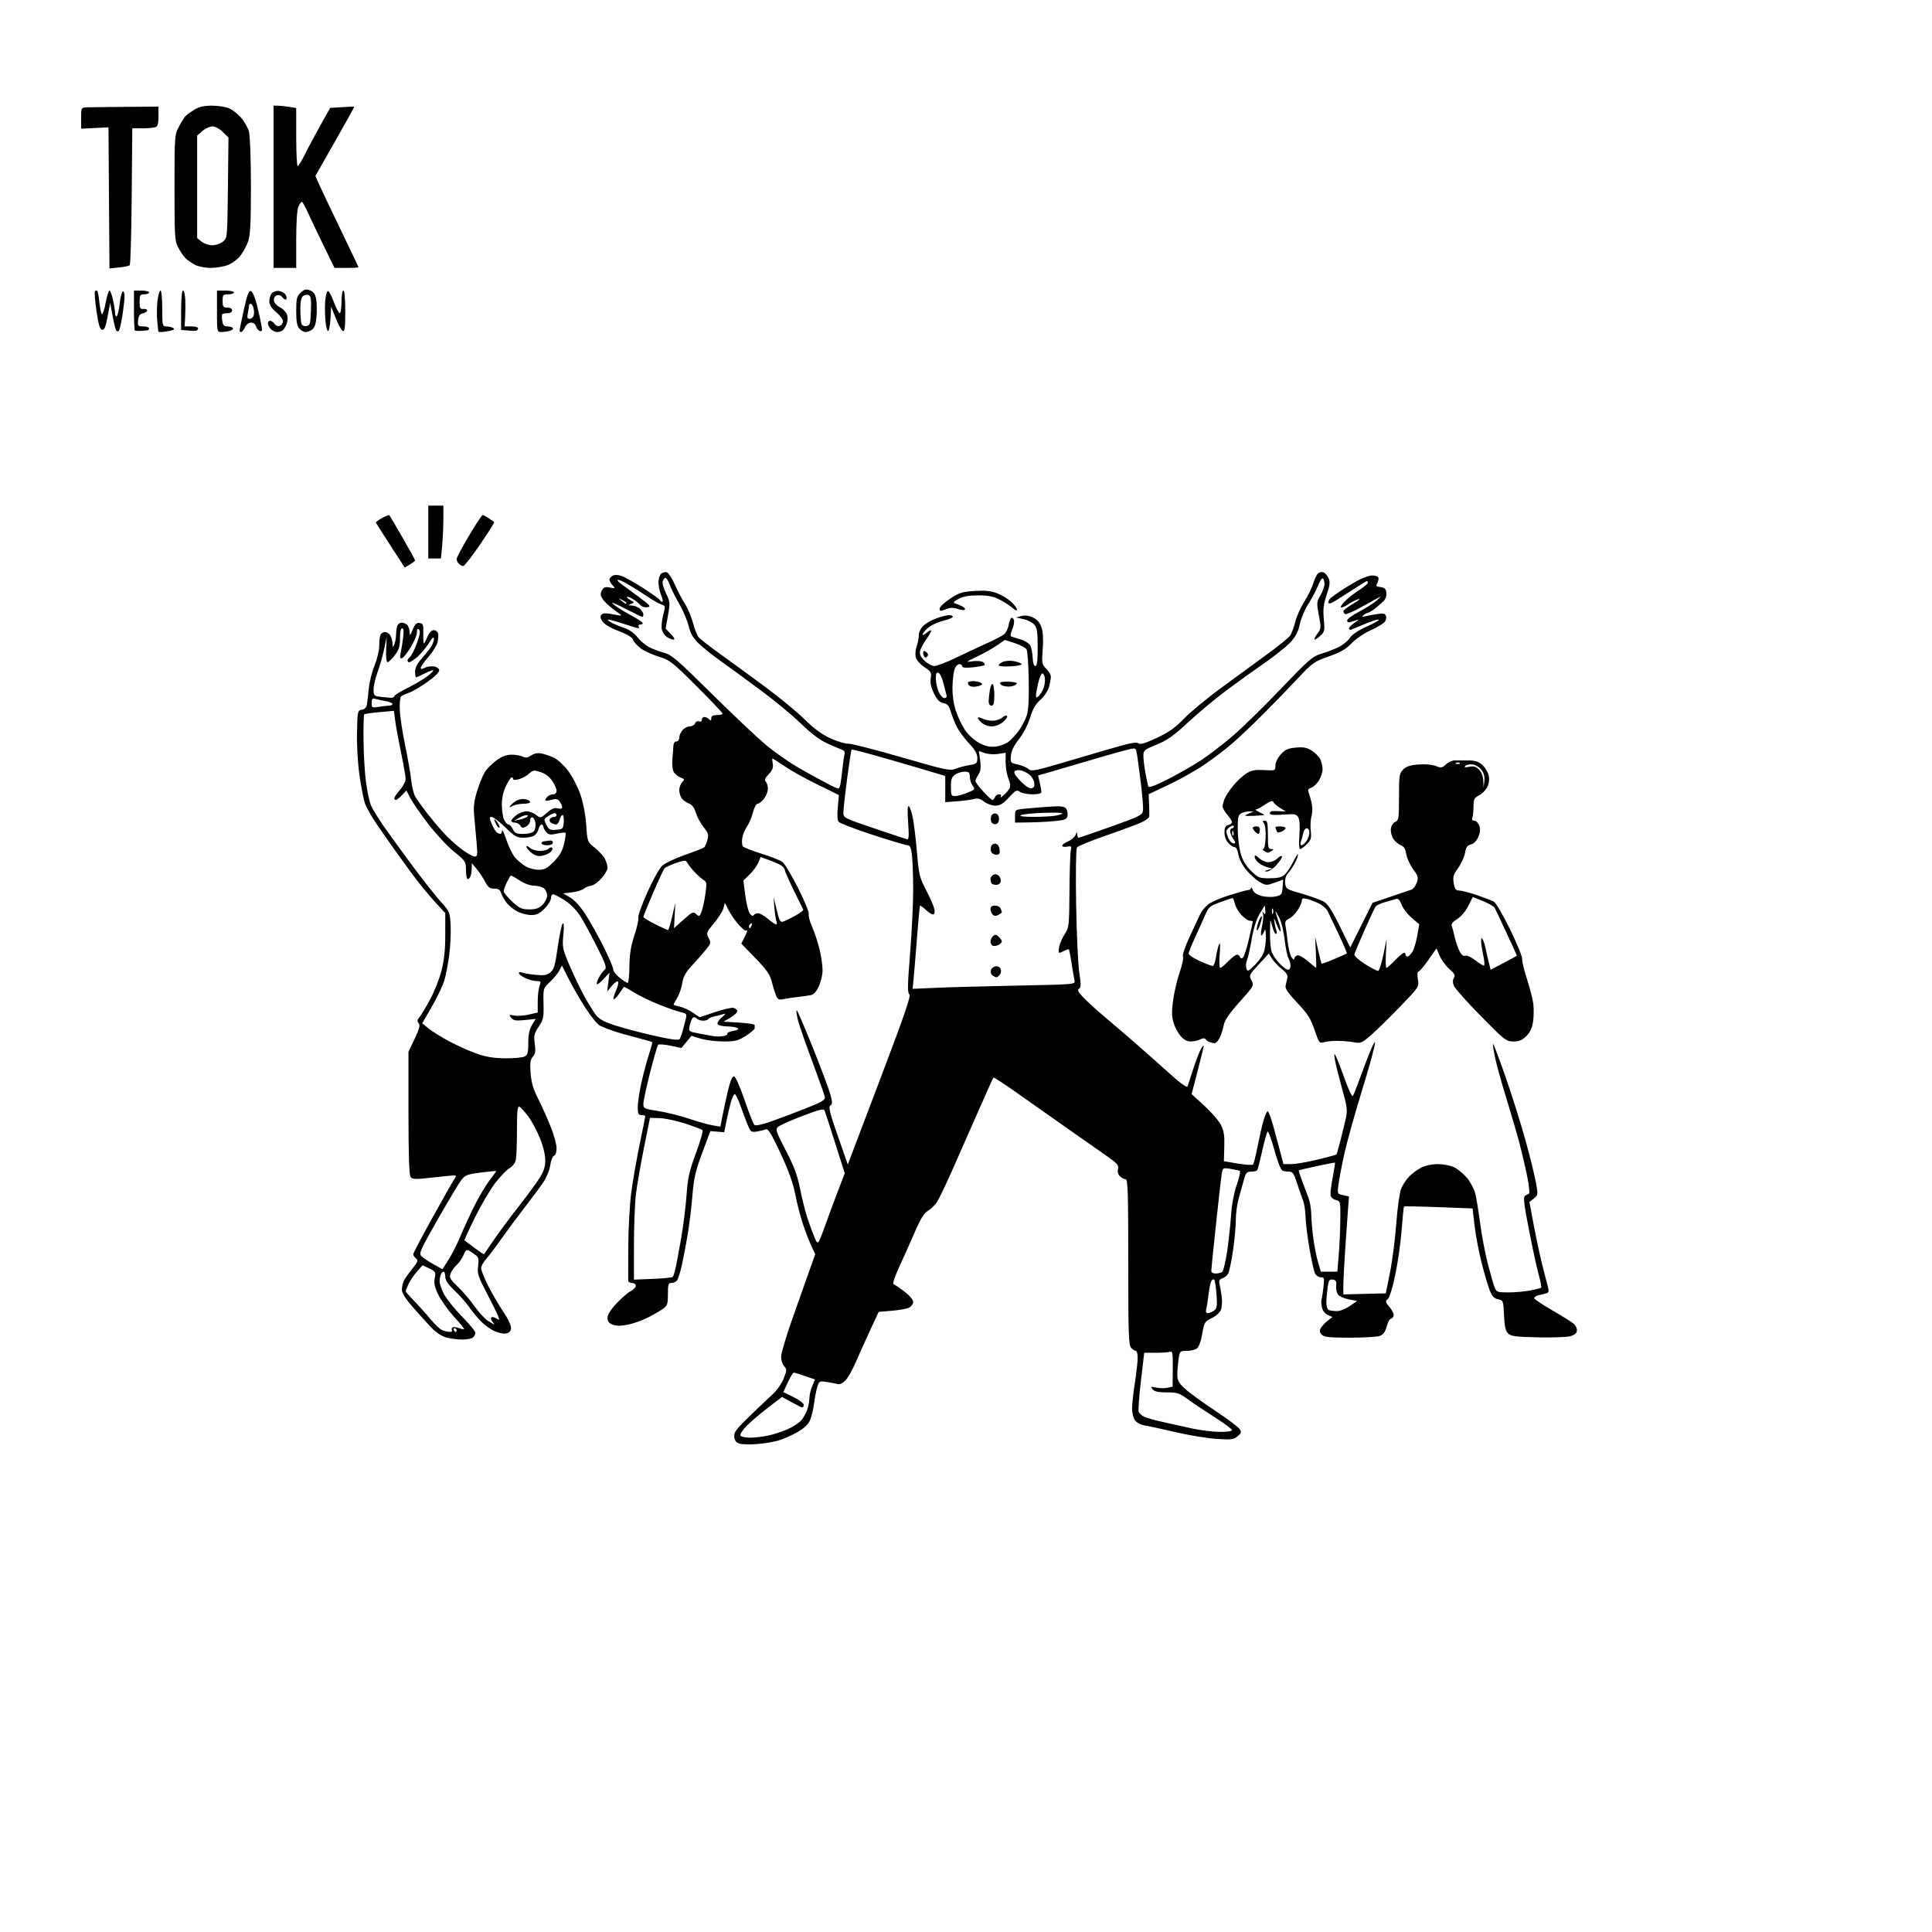 <svg version="1.1" xmlns="http://www.w3.org/2000/svg" xmlns:xlink="http://www.w3.org/1999/xlink" width="1024" height="1024" viewBox="0 0 1024 1024"><path stroke="none" fill="black" fill-rule="evenodd" d="M401.284,765.389C397.553,765.674 393.375,765.572 392.0,765.164C390.231,764.638 389.404,763.596 389.173,761.602C388.895,759.2 390.092,757.576 397.252,750.641C401.875,746.164 407.423,740.9 409.579,738.943C411.736,736.987 414.34,733.256 415.367,730.651C417.089,726.282 417.108,725.777 415.617,724.129C414.727,723.146 414.0,720.879 414.0,719.089C414.0,717.3 416.732,708.111 420.072,698.668C423.411,689.226 427.482,677.727 429.119,673.116L432.094,664.732L430.035,660.351C428.903,657.942 426.888,652.715 425.559,648.736C424.229,644.756 422.404,637.675 421.504,633.0C420.368,627.099 417.977,620.446 413.684,611.241C408.999,601.196 407.136,598.126 406.0,598.576C405.175,598.903 403.039,599.415 401.253,599.715C398.243,600.221 397.888,599.978 396.37,596.38C395.47,594.246 393.736,589.664 392.516,586.198C391.295,582.732 389.915,579.893 389.448,579.889C388.98,579.886 388.051,581.822 387.382,584.191C386.714,586.561 385.642,591.112 385.001,594.305L383.835,600.111L380.168,599.805L376.5,599.5L372.21,611.0C368.618,620.629 367.768,624.333 366.988,633.763C366.476,639.957 365.358,649.182 364.503,654.263C363.648,659.343 362.257,666.638 361.411,670.473C360.566,674.308 359.398,678.021 358.815,678.723C358.232,679.425 356.91,680.0 355.878,680.0C354.252,680.0 354.0,680.796 354.0,685.932C354.0,691.266 353.723,692.059 351.25,693.804C349.738,694.871 346.113,696.946 343.196,698.416C340.278,699.886 335.553,701.555 332.696,702.124C329.082,702.844 326.663,702.838 324.75,702.104C322.738,701.333 322.0,700.361 322.0,698.482C322.0,696.801 323.629,694.173 326.719,690.87C329.314,688.095 332.689,685.178 334.219,684.387C335.748,683.596 337.0,682.285 337.0,681.474C337.0,680.663 336.1,680.0 335.0,680.0C333.9,680.0 332.98,679.438 332.957,678.75C332.933,678.062 332.951,669.85 332.998,660.5C333.045,651.15 333.75,638.407 334.564,632.183C335.379,625.958 337.386,614.424 339.023,606.551C340.66,598.677 342.0,591.957 342.0,591.618C342.0,591.278 341.1,591.0 340.0,591.0C338.31,591.0 338.003,590.341 338.022,586.75C338.034,584.413 338.896,578.643 339.939,573.929C340.982,569.215 342.772,562.503 343.918,559.013C345.063,555.523 345.847,552.514 345.659,552.326C345.472,552.138 341.759,551.078 337.409,549.971C333.059,548.863 327.475,547.257 325.0,546.401C322.525,545.545 319.408,544.317 318.074,543.672C316.74,543.028 313.287,538.846 310.402,534.38C307.517,529.915 303.512,522.995 301.501,519.002L297.846,511.744L296.471,514.394C295.715,515.851 293.475,518.573 291.494,520.441C287.893,523.837 287.892,523.84 288.087,531.907C288.263,539.21 288.02,540.372 285.531,544.133C283.117,547.78 282.861,548.897 283.44,553.26C283.96,557.178 283.742,558.627 282.414,560.095C281.058,561.593 280.828,563.284 281.237,568.729C281.619,573.817 282.625,577.24 285.285,582.5C287.233,586.35 290.215,592.999 291.913,597.276C293.611,601.553 295.0,606.629 295.0,608.557C295.0,610.605 294.43,612.282 293.628,612.589C292.873,612.879 291.979,615.138 291.64,617.61C291.286,620.189 289.668,624.107 287.843,626.802C286.094,629.386 281.701,635.313 278.081,639.973C274.462,644.633 268.949,652.058 265.832,656.473C262.715,660.888 259.002,665.803 257.582,667.397C256.162,668.99 255,671.138 255,672.172C255,673.205 256.63,677.301 258.623,681.275C260.615,685.249 264.251,691.502 266.703,695.171C269.545,699.426 271.04,702.685 270.83,704.171C270.593,705.846 269.75,706.587 267.826,706.809C266.355,706.979 263.43,706.231 261.326,705.147C259.222,704.062 256.107,701.673 254.404,699.838C252.701,698.002 250.032,694.7 248.473,692.5C246.914,690.3 243.47,686.433 240.819,683.906C237.423,680.668 236.0,678.528 236.0,676.656C236.0,675.195 235.598,674.0 235.107,674.0C234.616,674.0 233.941,674.712 233.607,675.582C233.273,676.452 233.0,678.09 233.0,679.222C233.0,680.355 233.996,683.274 235.212,685.711C236.429,688.147 240.704,693.506 244.712,697.62C248.721,701.734 252,705.662 252.0,706.35C252.0,707.037 251.46,708.14 250.8,708.8C250.14,709.46 247.552,709.997 245.05,709.994C242.547,709.991 238.701,709.49 236.503,708.879C234.023,708.191 230.988,706.163 228.503,703.535C226.301,701.206 221.912,696.346 218.75,692.736C214.847,688.279 213,685.319 213,683.52C213,682.061 213.509,679.886 214.132,678.684C214.755,677.483 216.771,674.635 218.612,672.356C221.499,668.783 221.756,668.043 220.48,666.984C219.666,666.308 219.0,665.321 219,664.791C219,664.261 223.776,655.203 229.613,644.663C235.45,634.124 240.681,624.938 241.236,624.25C241.961,623.351 241.799,623.0 240.658,623.0C239.786,623.0 234.489,623.521 228.888,624.158C220.061,625.162 218.557,625.115 217.602,623.809C216.853,622.784 216.5,611.924 216.5,589.901L216.5,557.5L219.761,550.615C222.291,545.272 222.764,543.421 221.873,542.346C220.994,541.288 221.079,540.556 222.237,539.231C223.069,538.279 225.606,534.088 227.873,529.919C230.14,525.749 232.896,518.815 233.998,514.509C235.424,508.932 236,503.411 236,495.315L236,483.95L230.25,477.725C227.088,474.301 221.534,467.45 217.909,462.5C214.283,457.55 209.889,451.475 208.144,449.0C206.398,446.525 202.7,441.218 199.926,437.207C197.151,433.196 194.245,428.113 193.469,425.912C192.692,423.71 191.354,416.825 190.494,410.61C189.599,404.134 189.053,394.443 189.216,387.905C189.489,376.941 189.587,376.488 191.748,376.181C193.114,375.987 194.168,375.005 194.434,373.681C194.675,372.481 195.118,368.698 195.418,365.274C195.718,361.85 197.097,356.26 198.482,352.852C199.867,349.444 201.0,344.745 201.0,342.409C201,340.074 201.273,337.452 201.607,336.582C201.941,335.712 203.05,335.0 204.072,335.0C205.094,335.0 206.395,335.87 206.965,336.934C207.534,337.998 208.032,339.911 208.07,341.184C208.137,343.37 208.189,343.387 209.0,341.5C209.473,340.4 209.891,338.074 209.93,336.332C209.968,334.589 210.273,332.452 210.607,331.582C210.941,330.712 211.976,330.0 212.907,330.0C213.838,330 215.14,330.54 215.8,331.2C216.46,331.86 217.044,333.548 217.097,334.95C217.183,337.213 217.37,337.072 218.752,333.701C219.947,330.785 220.796,329.971 222.404,330.201C224.249,330.464 224.484,331.129 224.362,335.75C224.287,338.637 224.422,341.0 224.663,341.0C224.905,341.0 225.76,339.425 226.564,337.5C227.497,335.269 228.705,334.0 229.897,334.0C230.925,334 231.966,334.787 232.211,335.75C232.455,336.712 232.287,338.893 231.838,340.597C231.39,342.3 229.217,345.744 227.011,348.25C224.805,350.756 223,353.316 223.0,353.939C223,354.77 223.545,354.779 225.049,353.974C226.177,353.37 228.31,353.017 229.791,353.188C231.311,353.364 232.617,354.208 232.791,355.127C232.989,356.171 230.754,358.427 226.546,361.43C222.941,364.002 218.531,366.594 216.746,367.19C214.961,367.786 213.084,368.65 212.575,369.112C212.066,369.573 211.757,372.774 211.888,376.225C212.019,379.676 213.297,388.125 214.727,395.0C216.157,401.875 217.607,410.2 217.948,413.5C218.29,416.8 219.229,420.672 220.035,422.104C220.841,423.536 223.525,427.323 226.0,430.52C228.475,433.716 232.525,438.57 235.0,441.305C237.475,444.041 241.843,448.016 244.707,450.14C247.571,452.263 250.669,454 251.592,454.0C253.067,454.0 253.19,453.127 252.616,446.75C252.258,442.762 251.69,436.507 251.355,432.849C250.877,427.638 251.202,424.713 252.85,419.349C254.008,415.582 255.851,411.051 256.945,409.28C258.039,407.509 260.816,404.697 263.117,403.03C266.079,400.885 268.443,400 271.216,400C273.369,400 275.997,400.463 277.056,401.03C278.495,401.8 279.614,401.644 281.501,400.407C283.18,399.307 285.05,398.96 287.092,399.368C288.779,399.706 291.736,400.73 293.663,401.645C295.59,402.559 298.967,405.691 301.166,408.604C303.365,411.517 306.283,417.185 307.65,421.2C309.162,425.643 310.364,431.955 310.72,437.326C311.305,446.146 311.308,446.154 315.256,449.326C317.429,451.072 319.835,453.715 320.603,455.2C321.372,456.686 322.0,458.83 322.0,459.965C322.0,461.1 320.499,463.668 318.664,465.67C316.829,467.672 314.392,469.379 313.247,469.463C312.103,469.548 310.403,470.25 309.47,471.025C308.537,471.8 305.687,472.673 303.137,472.967L298.5,473.5L302.247,475.715C304.524,477.06 307.713,480.592 310.373,484.715C312.781,488.447 317.057,496.104 319.875,501.732C322.694,507.359 325,512.759 325,513.732C325,514.704 326.551,516.737 328.447,518.25C330.342,519.763 332.255,520.999 332.697,520.997C333.138,520.996 333.544,517.058 333.597,512.247C333.67,505.74 334.355,501.488 336.275,495.643C337.694,491.322 338.612,487.152 338.315,486.377C338.017,485.602 340.121,479.688 342.989,473.234C345.858,466.78 349.417,460.351 350.898,458.947C352.379,457.542 357.846,454.917 363.046,453.112C368.246,451.307 372.845,449.5 373.267,449.097C373.69,448.695 374.441,446.949 374.937,445.219C375.715,442.507 375.437,441.566 372.918,438.397C371.311,436.375 369.463,432.94 368.811,430.765C368.009,428.087 366.824,426.503 365.144,425.865C363.78,425.346 362.078,424.152 361.363,423.211C360.648,422.27 360.049,420.295 360.032,418.821C360.014,417.348 360.706,415.436 361.57,414.573C362.996,413.147 362.91,412.916 360.63,412.05C359.251,411.525 357.632,410.181 357.034,409.064C356.436,407.946 356.146,404.887 356.389,402.266C356.633,399.645 356.87,396.488 356.916,395.25C356.964,393.954 357.636,393.0 358.5,393.0C359.33,393.0 360.0,392.112 360.0,391.011C360,389.918 360.775,388.118 361.722,387.011C362.669,385.905 364.421,385 365.615,385C366.809,385.0 368.063,384.278 368.401,383.396C368.753,382.481 369.657,382.038 370.508,382.365C371.413,382.712 372.0,382.36 372.0,381.469C372.0,380.661 372.585,380.0 373.3,380.0C374.015,380 375.14,380.54 375.8,381.2C376.733,382.133 377,382.022 377.0,380.7C377.0,379.478 377.843,379.0 380.0,379.0C381.65,379.0 383.0,378.656 383.0,378.237C383.0,377.817 376.794,371.279 369.208,363.708C356.285,350.809 355.023,349.823 349.15,348.045C345.703,347.002 341.364,344.99 339.509,343.575C337.653,342.159 335.859,340.133 335.522,339.071C335.126,337.821 332.441,336.197 327.909,334.465C323.564,332.805 320.301,330.862 319.306,329.344C318.1,327.504 317.987,326.613 318.849,325.751C319.686,324.914 321.356,324.883 325.032,325.636C327.801,326.203 329.715,326.38 329.284,326.028C328.853,325.677 326.803,324.147 324.729,322.628C322.656,321.109 320.261,318.802 319.408,317.5C318.173,315.615 318.094,314.693 319.021,312.961C319.964,311.199 320.766,310.903 323.254,311.401C326.18,311.986 326.246,311.929 324.662,310.179C323.748,309.169 323.0,307.838 323,307.221C323,306.604 323.753,305.678 324.674,305.162C325.734,304.569 327.477,304.605 329.424,305.26C331.116,305.829 336.325,308.759 341.0,311.771C345.675,314.782 349.65,317.641 349.833,318.123C350.017,318.605 350.556,319 351.032,319C351.508,319.0 351.246,317.439 350.449,315.532C349.652,313.625 349.0,310.53 349.0,308.655C349,306.779 349.669,304.689 350.487,304.011C351.305,303.332 352.678,303.046 353.537,303.376C354.396,303.705 356.237,306.568 357.628,309.738C359.019,312.907 361.437,317.525 363,320.0C364.563,322.475 366.521,327.129 367.35,330.343C368.18,333.557 369.571,336.973 370.441,337.934C371.311,338.896 376.358,342.791 381.658,346.591C386.957,350.391 397.609,358.172 405.328,363.881C413.047,369.591 422.544,377.411 426.432,381.26C431.275,386.055 435.546,389.204 440.0,391.263C443.575,392.916 447.85,394.216 449.5,394.152C451.15,394.088 463.934,397.35 477.909,401.4C501.142,408.134 503.583,408.656 506.409,407.494C508.109,406.795 511.413,405.909 513.75,405.524C517.671,404.878 518.0,404.587 518.0,401.766C518.0,399.53 516.815,397.44 513.593,393.996C511.169,391.404 508.294,387.533 507.204,385.392C506.114,383.251 504.665,379.632 503.983,377.349C502.998,374.051 502.176,373.085 499.984,372.647C497.93,372.236 496.653,370.915 494.992,367.483C493.452,364.303 492.928,361.83 493.303,359.518C493.796,356.481 493.48,355.922 489.942,353.581C487.694,352.093 485.755,349.872 485.372,348.347C485.007,346.89 485.223,344.272 485.854,342.528C486.484,340.785 487.0,338.131 487.0,336.631C487.0,334.987 488.021,332.959 489.571,331.522C490.984,330.212 494.214,328.433 496.749,327.57C499.283,326.706 502.176,326 503.178,326C504.18,326 505.0,326.405 505.0,326.9C505.0,327.395 502.724,328.347 499.942,329.014C497.159,329.681 493.559,331.341 491.942,332.703C490.324,334.064 489.0,335.658 489.0,336.244C489.0,336.83 489.903,336.493 491.006,335.494C492.11,334.496 493.229,333.895 493.493,334.16C493.758,334.424 492.696,336.409 491.134,338.57C489.573,340.732 488.03,343.573 487.706,344.885C487.267,346.661 487.848,348.002 489.981,350.135C491.557,351.711 493.926,353 495.246,353C496.565,353.0 501.662,351.054 506.573,348.675C511.483,346.295 518.875,342.837 523.0,340.988C527.125,339.139 531.279,336.974 532.23,336.176C533.182,335.378 534.246,333.207 534.594,331.352C534.942,329.496 535.579,327.76 536.009,327.495C536.439,327.229 537.058,327.709 537.385,328.562C537.712,329.414 537.324,331.681 536.523,333.6C535.411,336.26 535.354,337.178 536.283,337.468C536.952,337.677 539.191,338.368 541.258,339.004C543.324,339.64 545.498,341.061 546.087,342.163C546.677,343.265 547.236,346.154 547.33,348.583C547.437,351.359 547.964,353 548.75,353C549.666,353 550.0,350.356 550.0,343.111C550.0,335.159 549.657,332.81 548.25,331.122C547.288,329.967 544.7,328.632 542.5,328.155L538.5,327.288L541.356,326.509C543.289,325.982 545.275,326.238 547.507,327.302C549.819,328.404 551.172,329.99 552.036,332.61C552.838,335.04 553.059,339.08 552.667,344.16C552.099,351.532 552.204,352.113 554.532,354.441C555.89,355.799 556.997,357.717 556.994,358.705C556.991,359.692 556.53,362.15 555.97,364.168C555.399,366.224 553.411,369.188 551.444,370.915C548.901,373.148 547.39,375.764 545.948,380.433C544.788,384.19 542.324,388.94 540.035,391.836C537.35,395.233 536.015,397.995 535.806,400.584C535.509,404.257 535.616,404.393 539.45,405.21C541.622,405.673 544.172,406.751 545.116,407.605C546.68,409.02 548.674,408.61 567.666,402.96C579.125,399.552 591.608,395.92 595.406,394.889C600.132,393.606 602.695,393.332 603.525,394.021C604.377,394.728 607.24,393.858 613.12,391.107C619.551,388.099 622.896,385.731 627.5,380.927C630.8,377.484 639.684,370.13 647.243,364.584C654.802,359.038 665.871,350.949 671.84,346.609C677.81,342.27 683.253,337.825 683.935,336.732C684.617,335.64 685.798,332.358 686.558,329.439C687.318,326.521 689.482,321.721 691.367,318.775C693.253,315.828 695.364,311.518 696.059,309.197C696.755,306.875 697.92,304.481 698.649,303.876C699.378,303.271 700.659,303.039 701.496,303.36C702.333,303.681 703.529,305.067 704.154,306.44C705.076,308.462 704.888,310.131 703.162,315.24C701.467,320.258 701.158,322.884 701.646,328.112C702.206,334.11 702.058,334.868 699.941,336.84C698.666,338.028 697.244,339 696.782,339C696.319,339 696.928,337.663 698.136,336.03C700.238,333.186 700.276,332.763 699.021,326.109C697.779,319.53 697.824,318.964 699.855,315.522C701.035,313.522 702.0,310.813 702.0,309.502C702.0,308.191 701.608,306.876 701.128,306.579C700.649,306.283 699.524,307.959 698.628,310.304C697.732,312.65 695.442,316.986 693.538,319.941C691.634,322.896 689.566,327.776 688.941,330.785C688.109,334.79 686.787,337.361 684.005,340.378C681.916,342.646 675.645,347.65 670.071,351.5C664.497,355.35 655.263,362.005 649.55,366.288C643.838,370.571 634.865,378.068 629.611,382.947C622.004,390.012 618.63,392.397 613.042,394.659C606.491,397.311 606.024,397.705 606.012,400.583C606.006,402.279 606.492,406.329 607.093,409.583C607.695,412.837 608.364,416.085 608.581,416.8C608.858,417.713 612.031,416.545 619.238,412.878C624.882,410.005 632.822,405.449 636.882,402.752C640.942,400.055 648.367,394.339 653.382,390.049C658.397,385.759 669.854,374.548 678.842,365.136C693.646,349.634 695.664,347.88 700.281,346.509C703.084,345.677 707.205,344.106 709.439,343.017C711.672,341.929 714.37,339.73 715.433,338.131C716.667,336.275 719.896,334.099 724.356,332.117C728.2,330.409 731.093,328.76 730.785,328.452C730.477,328.144 727.362,329.077 723.863,330.526C720.363,331.974 716.938,333.397 716.25,333.687C715.562,333.977 715.0,333.709 715.0,333.092C715.0,332.475 716.462,331.029 718.25,329.879C720.038,328.728 720.6,328.111 719.5,328.507C718.4,328.903 716.712,329.453 715.75,329.73C714.691,330.035 714.001,329.694 714.004,328.867C714.006,328.115 716.818,326.04 720.254,324.256C723.689,322.472 727.85,319.851 729.5,318.433C731.15,317.016 732.05,316.055 731.5,316.298C730.95,316.542 726.773,318.842 722.217,321.409C717.661,323.977 713.499,325.808 712.967,325.479C712.435,325.151 712.0,324.468 712.0,323.961C712.0,323.455 714.362,321.65 717.25,319.95C720.138,318.25 721.375,317.175 720.0,317.561C718.625,317.947 716.306,319.103 714.846,320.131C713.386,321.159 711.614,322 710.909,322.0C710.203,322.0 710.937,320.632 712.539,318.959C714.142,317.286 717.601,314.539 720.226,312.855C722.852,311.17 725.0,309.388 725.0,308.896C725.0,308.403 724.751,308.0 724.448,308.0C724.144,308 720.146,310.469 715.563,313.487C710.981,316.505 706.504,319.253 705.616,319.594C704.727,319.935 704.007,319.828 704.015,319.357C704.024,318.886 704.361,318.049 704.765,317.497C705.169,316.946 707.998,314.863 711.051,312.869C714.105,310.875 718.474,308.289 720.762,307.122C723.049,305.955 726.037,305 727.401,305.0C728.766,305.0 730.154,305.441 730.487,305.979C730.82,306.518 730.622,307.838 730.047,308.913C729.138,310.611 729.361,310.909 731.75,311.184C733.893,311.43 734.569,312.094 734.811,314.189C735.002,315.844 734.394,317.576 733.232,318.689C732.193,319.685 730.222,321.4 728.851,322.5C727.481,323.6 725.717,324.645 724.93,324.821C724.144,324.998 723.05,325.611 722.5,326.184C721.816,326.896 722.131,327.055 723.5,326.685C724.6,326.389 727.412,325.849 729.748,325.486C733.131,324.959 734.121,325.151 734.61,326.425C734.947,327.305 734.611,328.771 733.862,329.681C733.113,330.592 729.708,332.606 726.297,334.158C722.885,335.709 718.385,338.791 716.297,341.007C713.397,344.084 710.56,345.718 704.292,347.918C696.517,350.647 695.647,351.266 687.792,359.649C683.231,364.516 675.0,373.008 669.5,378.52C664.0,384.031 656.575,391.064 653.0,394.148C649.425,397.231 642.779,402.278 638.231,405.364C633.684,408.449 625.204,413.218 619.387,415.961L608.812,420.95L609.03,426.225C609.15,429.126 609.192,432.088 609.124,432.806C609.056,433.525 607.009,434.993 604.575,436.07C602.141,437.146 593.746,440.247 585.918,442.96C578.09,445.672 571.282,448.479 570.791,449.196C570.289,449.928 570.102,463.007 570.366,479.0C570.624,494.675 571.373,511.042 572.03,515.372C573.016,521.877 572.988,523.389 571.869,524.081C570.832,524.722 571.45,525.877 574.507,529.01C576.703,531.261 581.829,535.892 585.899,539.301C589.968,542.71 597.393,549.079 602.399,553.454C607.404,557.829 615.437,564.954 620.249,569.289C625.805,574.293 629.152,576.682 629.42,575.835C629.653,575.101 631.02,570.9 632.458,566.5C633.897,562.1 635.716,557.375 636.501,556.0C637.287,554.625 637.945,553.892 637.965,554.37C637.984,554.849 636.555,560.783 634.788,567.558L631.576,579.876L638.335,586.069C642.052,589.476 646.001,594.041 647.11,596.215C648.694,599.32 649.078,601.806 648.902,607.818L648.679,615.469L656.068,616.706C660.132,617.386 663.762,617.618 664.134,617.222C664.507,616.825 665.557,612.675 666.466,608.0C667.376,603.325 668.781,597.138 669.588,594.25C670.395,591.362 671.431,589.0 671.889,589.0C672.347,589.0 673.672,592.487 674.834,596.75C675.995,601.013 677.692,607.312 678.605,610.75L680.264,617.0L684.382,616.998C686.647,616.997 692.904,615.931 698.287,614.628C703.669,613.326 708.208,612.089 708.374,611.88C708.539,611.671 709.478,608.35 710.461,604.5C711.444,600.65 712.716,595.436 713.288,592.913C714.102,589.324 713.987,587.039 712.759,582.413C711.896,579.161 710.213,572.778 709.018,568.229C707.824,563.68 707.028,559.416 707.249,558.754C707.47,558.091 709.599,563.076 711.981,569.831C714.748,577.676 716.602,581.644 717.114,580.815C717.555,580.102 720.297,572.989 723.207,565.009C726.117,557.029 728.631,551.427 728.793,552.559C728.956,553.692 725.958,564.755 722.132,577.144C718.305,589.534 714.031,604.807 712.635,611.085C711.238,617.363 709.797,624.815 709.433,627.645C708.771,632.782 708.775,632.792 711.885,633.475L714.999,634.159L714.485,640.829C714.202,644.498 713.527,654.109 712.985,662.187C712.443,670.265 712,678.943 712.0,681.47L712.0,686.066L723.25,685.783L734.5,685.5L736.719,674.5C737.94,668.45 739.441,656.754 740.056,648.509C740.676,640.195 741.827,631.956 742.64,630.009C743.446,628.079 745.32,625.221 746.803,623.658C748.286,622.096 751.17,619.958 753.21,618.908C755.444,617.759 758.965,617.0 762.059,617.0C764.885,617.0 768.743,617.733 770.632,618.63C772.521,619.526 775.579,622.027 777.429,624.188C779.279,626.349 781.288,630.087 781.894,632.495C782.501,634.903 783.672,642.027 784.498,648.326C785.324,654.625 787.135,664.216 788.524,669.64C789.912,675.063 791.542,680.737 792.145,682.25C793.178,684.839 793.608,685.0 799.485,685.0C802.918,685.0 808.117,684.547 811.037,683.993C813.958,683.439 816.568,682.765 816.838,682.495C817.108,682.225 816.541,679.191 815.577,675.752C814.613,672.313 812.29,661.651 810.414,652.058C807.76,638.49 807.28,634.441 808.251,633.825C808.938,633.389 809.887,632.896 810.359,632.73C810.832,632.563 810.465,628.618 809.544,623.964C808.624,619.309 806.74,611.225 805.359,606.0C803.978,600.775 800.831,589.975 798.364,582.0C795.898,574.025 793.224,564.395 792.422,560.601C791.621,556.806 791.141,553.526 791.356,553.311C791.571,553.095 794.538,560.925 797.949,570.71C801.36,580.494 806.078,595.475 808.434,604.0C810.79,612.525 813.297,622.615 814.005,626.423C815.265,633.204 815.244,633.384 812.96,635.233L810.629,637.121L812.909,649.311C814.164,656.015 816.262,665.775 817.572,671.0C818.883,676.225 820.241,681.507 820.591,682.738C821.006,684.198 820.753,685.125 819.863,685.404C819.114,685.64 817.231,686.112 815.679,686.453C814.127,686.795 813.02,687.561 813.219,688.156C813.417,688.752 817.823,691.679 823.009,694.663C828.195,697.646 833.259,700.83 834.263,701.738C835.267,702.646 835.956,704.288 835.794,705.386C835.599,706.711 834.351,707.678 832.08,708.264C830.199,708.748 822.451,709 814.863,708.823C803.247,708.551 800.785,708.219 799.289,706.72C797.966,705.395 797.421,702.932 797.155,697.075C796.806,689.392 796.733,689.197 794.028,688.656C791.953,688.241 790.857,687.101 789.662,684.114C788.785,681.922 786.87,675.486 785.408,669.814C783.945,664.141 782.235,655.225 781.609,650.0L780.469,640.5L762.506,639.812C752.626,639.433 744.372,639.295 744.163,639.504C743.954,639.712 743.378,645.329 742.882,651.985C742.386,658.641 740.865,669.354 739.503,675.793C738.022,682.79 736.403,687.956 735.48,688.634C734.124,689.629 734.258,690.153 736.568,692.899C738.021,694.626 738.947,696.696 738.633,697.515C738.319,698.332 737.616,699.0 737.07,699.0C736.524,699.0 735.587,700.82 734.988,703.044C734.221,705.895 733.157,707.37 731.385,708.044C730.001,708.57 722.856,709.0 715.506,709.0C704.698,709.0 701.843,708.7 700.573,707.431C699.418,706.275 699.266,705.372 699.996,704.008C700.541,702.989 702.161,701.232 703.596,700.103L706.205,698.051L703.705,696.911C702.18,696.216 700.98,694.651 700.629,692.897C700.313,691.316 700.231,689.454 700.447,688.761C700.662,688.067 701.115,685.138 701.454,682.25C702.015,677.462 701.893,677.0 700.07,677.0C698.97,677.0 697.601,676.122 697.027,675.05C696.453,673.977 695.087,667.858 693.992,661.451C692.896,655.043 691.975,647.483 691.944,644.651C691.913,641.818 691.28,637.925 690.537,636.0C689.795,634.075 688.358,629.913 687.344,626.751C685.848,622.089 685.09,621.003 683.332,621.001C682.139,621.001 680.514,620.751 679.719,620.446C678.885,620.126 677.068,615.485 675.419,609.464C673.849,603.729 672.237,599.366 671.837,599.768C671.438,600.171 670.169,604.732 669.018,609.905C667.868,615.078 666.691,619.691 666.404,620.155C666.117,620.62 664.661,621.0 663.168,621.0C660.822,621.0 660.299,621.576 659.308,625.25C658.678,627.587 657.45,631.961 656.581,634.968C655.711,637.975 655.0,643.266 655.0,646.725C655.0,650.183 654.318,657.552 653.485,663.101C652.652,668.649 651.527,674.015 650.986,675.026C650.445,676.037 649.064,677.162 647.916,677.527C646.398,678.009 645.97,678.775 646.343,680.344C646.626,681.53 647.147,684.525 647.502,687.0C647.856,689.475 647.695,692.686 647.142,694.135C646.551,695.685 644.528,697.538 642.229,698.635C638.517,700.407 638.267,700.824 637.212,706.976C636.527,710.972 635.435,713.94 634.36,714.726C633.402,715.427 630.965,716.0 628.945,716.0C625.333,716.0 625.261,716.078 624.636,720.64C624.286,723.191 624.0,726.86 624.0,728.793C624.0,731.619 624.795,733.041 628.059,736.055C630.292,738.116 637.453,743.333 643.973,747.649C650.493,751.964 656.373,756.368 657.04,757.436C658.071,759.087 657.897,759.667 655.876,761.313C653.769,763.03 652.48,763.178 644.502,762.618C639.554,762.271 629.879,760.669 623.002,759.058C616.126,757.448 608.825,755.858 606.779,755.525C604.588,755.169 602.429,754.023 601.529,752.738C600.688,751.537 600.008,748.743 600.018,746.527C600.028,744.312 600.695,738.225 601.5,733.0C602.305,727.775 602.972,721.812 602.982,719.75C602.992,717.688 602.582,716.0 602.071,716.0C601.561,716.0 600.436,715.293 599.571,714.429C598.191,713.048 598.0,707.53 598.0,668.929C598.0,631.524 597.788,625.0 596.571,625.0C595.786,625.0 594.435,624.292 593.571,623.428C592.599,622.456 592.22,620.973 592.577,619.547C593.077,617.557 592.079,616.491 585.328,611.808C581.023,608.82 573.675,603.678 569.0,600.38C564.325,597.083 558.025,592.647 555.0,590.523C551.975,588.399 544.421,583.078 538.214,578.699C532.007,574.321 526.756,570.911 526.544,571.122C526.333,571.334 522.709,579.38 518.49,589.003C514.272,598.626 508.117,612.575 504.813,620.0C501.509,627.425 497.916,634.957 496.829,636.737C495.742,638.517 493.545,640.746 491.946,641.691C489.79,642.965 487.969,645.874 484.896,652.954C482.617,658.204 478.906,666.516 476.65,671.425C473.975,677.243 472.953,680.484 473.712,680.737C474.353,680.951 476.93,682.693 479.438,684.609C482.059,686.61 484.0,688.908 484.0,690.011C484.0,691.066 483.077,692.424 481.949,693.027C480.821,693.631 476.709,694.392 472.81,694.719L465.723,695.313L461.039,705.407C458.463,710.958 455.05,718.538 453.455,722.25C451.86,725.963 449.494,730.145 448.198,731.543C446.846,733 445.128,733.884 444.17,733.615C443.252,733.357 440.633,732.856 438.351,732.502C434.324,731.877 434.172,731.956 433.17,735.179C432.603,737.006 431.831,740.931 431.454,743.903C431.078,746.874 430.144,750.804 429.379,752.636C428.433,754.901 426.308,756.936 422.743,758.993C419.86,760.658 415.378,762.661 412.784,763.446C410.189,764.23 405.014,765.105 401.284,765.389zM397.51,762.0C399.925,762.0 404.286,761.491 407.201,760.87C410.115,760.248 414.75,758.734 417.5,757.505C420.25,756.276 423.45,754.197 424.611,752.885C425.773,751.573 427.235,748.97 427.861,747.101C428.488,745.231 429.0,742.474 429.0,740.973C429.0,739.472 429.667,736.648 430.482,734.697L431.965,731.149L426.732,729.339C423.855,728.344 421.153,727.523 420.728,727.515C420.304,727.507 418.878,729.828 417.56,732.673L415.164,737.845L420.582,740.496C423.562,741.954 426.0,743.789 426.0,744.574C426.0,745.358 425.663,745.989 425.25,745.977C424.837,745.964 422.25,744.701 419.5,743.171L414.5,740.388L407.0,746.134C402.875,749.295 397.761,753.667 395.635,755.85C393.51,758.033 392.074,760.31 392.444,760.91C392.815,761.509 395.094,762.0 397.51,762.0zM646.25,758.926C650.188,758.969 653.0,758.578 653.0,757.988C653.0,757.431 648.915,754.393 643.922,751.238C638.929,748.082 632.548,743.812 629.741,741.75C625.141,738.369 624.029,738.0 618.442,738.0C613.934,738.0 611.876,737.556 610.892,736.37C609.674,734.903 609.862,734.811 612.77,735.449C614.546,735.84 617.237,735.886 618.75,735.553L621.5,734.947L621.602,725.423C621.687,717.535 621.458,715.994 620.271,716.45C619.482,716.752 616.051,717.0 612.647,717.0L606.458,717.0L604.712,731.874C603.752,740.054 603.222,747.416 603.536,748.233C603.85,749.05 605.095,750.223 606.303,750.839C607.511,751.455 611.875,752.7 616.0,753.605C620.125,754.51 627.1,756.061 631.5,757.051C635.9,758.041 642.538,758.885 646.25,758.926zM238.309,705.937C239.304,705.971 239.859,705.581 239.543,705.069C239.226,704.557 239.387,703.879 239.9,703.562C240.413,703.245 241.995,703.428 243.416,703.968C244.837,704.508 246.0,704.695 246.0,704.383C246.0,704.07 243.515,701.069 240.479,697.713C237.442,694.357 233.791,689.228 232.366,686.315C230.387,682.27 229.929,680.19 230.431,677.514C231.047,674.235 230.86,673.901 227.528,672.312L223.968,670.614L220.937,674.057C219.27,675.951 217.252,678.948 216.453,680.718C215.654,682.488 215.0,684.15 215.0,684.413C215.0,684.675 217.137,687.094 219.75,689.789C222.363,692.484 226.252,696.823 228.394,699.43C230.536,702.038 233.236,704.554 234.394,705.022C235.552,705.49 237.314,705.902 238.309,705.937zM241.559,706.0C241.802,706.0 242.0,705.55 242.0,705.0C242.0,704.45 241.523,704.0 240.941,704.0C240.359,704.0 240.16,704.45 240.5,705.0C240.84,705.55 241.316,706.0 241.559,706.0zM261.872,701.983C262.077,701.992 261.676,701.314 260.98,700.476C260.284,699.638 260.025,698.642 260.403,698.264C260.781,697.885 261.958,698.117 263.017,698.779C264.793,699.887 264.869,699.784 263.987,697.465C263.46,696.08 260.736,690.572 257.933,685.224C253.395,676.567 252.9,675.019 253.418,671.11C253.877,667.65 253.63,666.429 252.25,665.343C251.288,664.586 249.723,663.514 248.773,662.96C247.349,662.131 246.803,662.529 245.661,665.227C244.899,667.027 243.262,669.4 242.023,670.5C240.784,671.6 239.349,673.603 238.834,674.95C238.01,677.106 238.473,677.956 242.699,682.034C245.339,684.582 249.3,689.22 251.5,692.341C253.7,695.461 256.85,698.903 258.5,699.99C260.15,701.077 261.668,701.974 261.872,701.983zM640.2,696.0C640.98,696.0 642.444,695.396 643.454,694.657C645.035,693.501 645.219,692.311 644.777,686.121C644.494,682.165 643.954,678.62 643.577,678.243C643.2,677.866 642.522,678.155 642.071,678.885C641.62,679.616 640.954,682.734 640.592,685.815C640.23,688.896 639.675,692.448 639.358,693.708C638.961,695.29 639.222,696.0 640.2,696.0zM708.446,694.921C710.135,694.966 713.08,693.831 715.344,692.261L719.296,689.523L714.898,688.687C712.479,688.227 709.916,687.097 709.203,686.175C708.49,685.254 708.04,683.15 708.203,681.5C708.441,679.095 708.082,678.44 706.393,678.199C704.579,677.94 704.196,678.55 703.643,682.589C703.289,685.168 703.0,688.754 703.0,690.556C703.0,692.359 703.562,694.06 704.25,694.338C704.938,694.615 706.826,694.878 708.446,694.921zM345.95,677.833C351.423,677.613 356.187,677.146 356.539,676.795C356.89,676.443 357.562,674.433 358.032,672.328C358.502,670.223 359.832,663.1 360.988,656.5C362.145,649.9 363.445,639.55 363.879,633.5C364.545,624.197 365.318,620.742 368.888,611.105C371.21,604.838 372.748,599.381 372.305,598.979C371.862,598.577 367.735,597.013 363.133,595.503C358.531,593.993 352.456,592.7 349.633,592.629L344.5,592.5L341.316,608.328C339.566,617.033 337.654,628.058 337.069,632.828C336.484,637.597 336.004,649.765 336.003,659.866L336.0,678.233L345.95,677.833zM644.25,674.985C645.487,674.976 647.037,674.628 647.693,674.211C648.35,673.793 649.557,668.963 650.376,663.476C651.195,657.989 652.134,649.378 652.462,644.339C652.828,638.719 653.988,632.446 655.463,628.108C656.786,624.219 657.56,620.855 657.184,620.634C656.808,620.412 654.614,619.919 652.31,619.538C648.163,618.852 648.114,618.879 647.557,622.172C647.247,624.003 645.87,636.018 644.497,648.873C643.124,661.728 642.0,672.866 642.0,673.623C642.0,674.389 642.999,674.993 644.25,674.985zM704.438,674.0L708.82,674.0L709.554,665.25C709.958,660.438 710.335,652.026 710.394,646.558C710.499,636.743 710.468,636.609 708.0,636.017C706.548,635.669 705.382,634.596 705.219,633.459C705.064,632.382 705.582,628.125 706.37,624.0C707.158,619.875 707.7,616.39 707.574,616.257C707.449,616.123 703.118,616.936 697.949,618.064C692.78,619.192 688.463,620.204 688.354,620.313C688.246,620.421 689.07,622.983 690.187,626.005C691.304,629.027 692.824,633.075 693.565,635.0C694.306,636.925 694.946,640.75 694.987,643.5C695.028,646.25 695.499,651.875 696.034,656.0C696.568,660.125 697.692,665.862 698.531,668.75L700.056,674.0L704.438,674.0zM237.725,667.697C239.499,664.933 242.367,659.259 244.099,655.086C245.832,650.914 249.181,643.646 251.541,638.936C253.902,634.225 257.446,628.259 259.417,625.677C261.388,623.095 263.0,620.855 263.0,620.7C263.0,620.544 259.345,620.886 254.877,621.459C247.612,622.392 246.513,622.818 244.459,625.501C243.197,627.15 237.581,636.538 231.98,646.362C222.645,662.736 221.929,664.358 223.396,665.825C224.276,666.705 227.134,668.616 229.748,670.073L234.5,672.721L237.725,667.697zM256.548,664.76C256.677,664.617 258.915,661.35 261.522,657.5C264.129,653.65 269.972,645.767 274.506,639.982C279.04,634.197 284.156,627.246 285.875,624.536C288.233,620.818 289.0,618.455 289.0,614.908C289.0,612.026 287.878,607.45 286.101,603.082C284.506,599.164 281.693,593.961 279.851,591.521C278.008,589.08 275.938,586.854 275.25,586.573C274.288,586.181 274.0,589.026 274.0,598.906C274.0,605.97 273.739,613.056 273.419,614.653C273.073,616.384 271.729,618.193 270.088,619.135C268.575,620.003 265.156,623.549 262.489,627.015C259.822,630.481 254.99,638.69 251.752,645.257C248.514,651.825 246.008,657.302 246.182,657.43C246.357,657.558 248.708,659.318 251.407,661.341C254.105,663.364 256.419,664.903 256.548,664.76zM434.172,657.656C434.71,656.696 436.202,652.893 437.488,649.205C438.773,645.517 441.605,637.855 443.779,632.177L447.733,621.855L442.753,606.177C440.014,597.555 437.487,589.762 437.136,588.861C436.58,587.427 435.072,587.766 425.069,591.578C418.782,593.973 412.99,596.581 412.198,597.373C410.944,598.627 411.494,600.218 416.437,609.657C420.825,618.035 422.554,622.667 424.041,630.032C425.099,635.275 426.848,642.25 427.927,645.532C429.006,648.814 430.632,653.278 431.542,655.451C432.956,658.832 433.336,659.151 434.172,657.656zM450.622,613.851C451.327,612.008 458.96,591.889 467.586,569.142C479.487,537.755 482.958,527.592 481.982,526.989C480.939,526.344 481.011,522.261 482.363,505.347C483.28,493.881 484.019,478.65 484.006,471.5C483.993,464.35 483.699,456.137 483.352,453.25C482.87,449.237 482.323,448.0 481.032,448.0C480.103,448.0 471.728,445.504 462.421,442.454C453.115,439.404 445.03,436.294 444.455,435.543C443.814,434.706 443.658,431.723 444.051,427.839C444.404,424.352 444.649,421.445 444.596,421.378C444.543,421.311 439.593,418.879 433.595,415.972C427.597,413.065 419.775,408.733 416.213,406.344C412.65,403.955 409.581,402 409.393,402.0C409.204,402.0 409.287,403.238 409.576,404.75C409.971,406.813 409.436,408.208 407.434,410.333C405.468,412.419 405.06,413.46 405.883,414.283C406.497,414.897 407.0,416.599 407.0,418.065C407.0,419.531 406.067,421.916 404.927,423.365C403.788,424.814 402.266,426.0 401.546,426.0C400.822,426.0 399.711,428.091 399.059,430.679C398.411,433.253 396.98,436.624 395.879,438.17C394.778,439.716 393.664,442.448 393.402,444.24C393.141,446.033 393.281,447.985 393.714,448.578C394.146,449.17 398.55,450.905 403.5,452.433C408.45,453.961 413.48,455.951 414.678,456.855C415.876,457.76 419.636,464.013 423.035,470.751C426.433,477.489 428.959,483.664 428.649,484.472C428.339,485.281 429.176,488.411 430.51,491.427C431.844,494.444 433.625,499.885 434.468,503.518C435.311,507.151 435.99,512.009 435.978,514.312C435.966,516.615 435.095,520.397 434.043,522.715C432.786,525.483 431.335,527.1 429.815,527.425C428.542,527.698 425.475,528.134 423.0,528.396C420.525,528.657 417.109,529.165 415.409,529.526C412.672,530.105 412.19,529.855 411.205,527.34C410.594,525.778 409.581,522.475 408.954,520.0C408.071,516.514 406.132,513.766 400.351,507.808L392.889,500.116L394.444,497.107C395.3,495.453 396.0,493.777 396.0,493.383C396.0,492.989 395.739,492.928 395.42,493.247C395.1,493.566 393.361,492.179 391.554,490.164C389.747,488.149 387.349,484.7 386.225,482.5L384.18,478.5L383.47,481.295C383.08,482.832 380.828,486.417 378.466,489.261C374.37,494.194 374.237,494.557 375.577,497.15C376.878,499.666 376.783,500.113 374.291,503.184C372.81,505.008 369.504,508.766 366.945,511.536C363.37,515.405 362.135,517.615 361.617,521.069C361.246,523.542 360.056,527.024 358.971,528.807C357.887,530.59 357.0,532.227 357.0,532.445C357.0,532.663 358.462,533.144 360.25,533.515C362.038,533.885 365.148,535.305 367.163,536.67L370.825,539.151L378.848,536.49C383.261,535.026 387.651,533.98 388.603,534.164C389.555,534.349 390.52,535.057 390.746,535.737C390.973,536.417 389.435,537.992 387.329,539.237L383.5,541.5L391.761,542.0C396.305,542.275 400.018,542.837 400.011,543.25C400.005,543.663 400.0,544.46 400.0,545.022C400.0,545.584 397.887,547.384 395.304,549.022C391.223,551.61 389.673,552.0 383.463,552.0C379.533,552.0 374.109,551.328 371.409,550.506L366.5,549.012L363.842,552.232L361.183,555.451L355.383,554.235C352.192,553.565 349.25,553.351 348.845,553.759C348.439,554.167 346.508,560.797 344.554,568.493C342.599,576.189 341.0,583.649 341.0,585.07C341.0,587.524 341.39,587.714 348.75,588.846C353.012,589.502 360.343,591.324 365.04,592.896C369.738,594.468 375.436,596.067 377.704,596.45L381.828,597.147L382.951,591.323C383.569,588.121 384.867,582.125 385.837,578.0C386.966,573.196 388.09,570.5 388.963,570.5C389.811,570.5 391.928,575.165 394.569,582.856C396.903,589.652 399.247,595.647 399.779,596.179C400.4,596.8 403.376,596.231 408.122,594.584C412.18,593.176 420.45,590.075 426.5,587.693C435.679,584.08 437.447,583.044 437.179,581.432C437.002,580.369 433.994,571.85 430.494,562.5C426.994,553.15 423.594,543.345 422.937,540.712C422.281,538.078 421.957,535.709 422.219,535.448C422.48,535.186 426.343,544.091 430.802,555.236C435.261,566.381 439.48,577.662 440.177,580.304C441.228,584.291 441.212,585.251 440.083,585.949C438.99,586.624 439.766,589.779 444.032,601.996L449.341,617.203L450.622,613.851zM267.816,560.926C272.389,560.967 277.002,560.534 278.066,559.965C279.659,559.112 280.001,557.833 280.004,552.715C280.006,548.296 280.577,545.566 281.978,543.268L283.949,540.036L278.196,540.637C273.422,541.136 272.193,540.936 270.971,539.458C269.606,537.806 269.716,537.719 272.5,538.256C274.15,538.574 277.637,538.344 280.25,537.745L285.0,536.657L285.0,530.893C285.0,527.724 285.439,523.976 285.975,522.565C286.866,520.223 286.726,520.0 284.376,520.0C282.961,520.0 280.272,519.274 278.401,518.386C276.531,517.498 275.0,516.325 275.0,515.779C275.0,515.233 275.788,515.101 276.75,515.486C277.712,515.871 280.975,516.42 284.0,516.708C288.417,517.127 289.943,516.863 291.749,515.365C293.616,513.817 294.272,511.548 295.618,502.0C296.509,495.675 297.688,490.05 298.238,489.5C298.905,488.833 299.021,490.834 298.586,495.5C297.967,502.135 298.142,502.987 301.921,511.821C304.113,516.948 307.565,524.148 309.59,527.821C311.615,531.495 314.328,535.923 315.62,537.663C317.412,540.076 319.81,541.435 325.734,543.396C330.005,544.81 339.347,547.286 346.494,548.898C356.071,551.058 359.687,551.523 360.244,550.664C360.66,550.024 361.425,547.925 361.945,546.0C362.464,544.075 363.177,541.307 363.528,539.848C364.103,537.466 363.828,537.122 360.834,536.469C359,536.069 353.686,534.207 349.025,532.331C344.364,530.455 338.385,527.53 335.737,525.831C333.09,524.133 330.795,522.913 330.638,523.121C330.481,523.33 329.324,524.988 328.067,526.808C326.81,528.627 325.535,529.869 325.234,529.568C324.933,529.267 325.503,527.211 326.5,525C327.497,522.789 327.977,520.647 327.567,520.24C327.156,519.833 325.697,520.85 324.322,522.5L321.824,525.5L322.445,520.5L323.066,515.5L319.962,518.845C318.255,520.685 316.631,521.965 316.355,521.688C316.079,521.412 316.531,519.874 317.36,518.27C318.19,516.666 319.556,514.783 320.397,514.086C321.739,512.972 321.243,511.457 316.331,501.659C313.254,495.521 309.281,488.223 307.503,485.44C305.582,482.435 302.249,479.085 299.297,477.19C296.562,475.436 293.802,474.0 293.162,474.0C292.523,474.0 292.0,474.945 292.0,476.1C292.0,477.255 290.47,479.73 288.6,481.6C285.979,484.221 284.366,485.0 281.56,485.0C279.558,485.0 276.251,484.145 274.21,483.1C272.17,482.055 269.551,479.909 268.391,478.331C267.23,476.753 265.963,474.458 265.573,473.231C265.054,471.596 264.087,471.0 261.953,471.0C259.604,471.0 258.661,470.275 257.075,467.25C255.994,465.188 253.976,462.15 252.591,460.5L250.072,457.5L250.036,460.168C250.016,461.636 249.727,463.548 249.393,464.418C249.059,465.288 248.384,466.0 247.893,466.0C247.402,466.0 246.99,463.863 246.978,461.25C246.957,456.626 246.786,456.362 240.537,451.289C237.005,448.423 230.828,441.772 226.808,436.508C222.789,431.244 218.576,425.141 217.447,422.945L215.394,418.951L213.023,421.476C211.719,422.864 210.28,424.0 209.826,424.0C209.372,424.0 209.0,423.566 209.0,423.035C209.0,422.504 210.35,420.532 212.0,418.653C213.65,416.774 214.998,414.17 214.995,412.868C214.992,411.566 213.908,405.325 212.586,399.0C211.264,392.675 209.867,385.08 209.48,382.122L208.777,376.744L201.159,377.435C196.97,377.814 193.315,378.352 193.038,378.629C192.761,378.906 192.595,385.194 192.669,392.602C192.743,400.01 193.35,409.993 194.018,414.786C194.687,419.579 195.844,424.99 196.592,426.812C197.339,428.634 200.521,433.809 203.662,438.312C206.804,442.815 213.734,452.35 219.061,459.501C224.388,466.651 230.936,474.937 233.612,477.913C238.357,483.191 238.487,483.505 238.844,490.579C239.045,494.568 238.702,501.649 238.081,506.314C237.461,510.98 236.302,516.98 235.507,519.648C234.711,522.317 231.751,528.524 228.927,533.442L223.794,542.383L227.147,545.127C228.991,546.636 233.978,549.726 238.228,551.994C242.479,554.261 249.004,557.182 252.728,558.484C257.632,560.198 261.794,560.872 267.816,560.926zM643.724,552.921C643.051,552.878 641.825,552.585 641.0,552.271C640.175,551.957 639.22,551.271 638.877,550.747C638.49,550.155 637.473,550.212 636.193,550.897C635.059,551.504 632.792,552.0 631.155,552.0C629.065,552.0 627.414,551.093 625.615,548.955C624.206,547.28 622.529,544.017 621.889,541.705C621.022,538.57 621.005,535.531 621.823,529.765C622.427,525.511 624.004,518.916 625.327,515.109C626.651,511.302 627.397,507.643 626.986,506.977C626.564,506.295 628.182,501.563 630.695,496.133C633.146,490.835 635.667,485.444 636.297,484.153C636.927,482.862 638.696,480.751 640.228,479.461C641.761,478.172 646.949,475.903 651.758,474.419C656.566,472.936 661.062,471.71 661.75,471.695C662.438,471.679 663.029,471.179 663.063,470.583C663.098,469.988 663.525,470.489 664.012,471.698C664.569,473.081 666.305,474.266 668.698,474.895C670.789,475.445 674.075,475.565 676.0,475.162C679.242,474.482 679.522,474.126 679.802,470.319L680.105,466.21L675.601,467.83C671.319,469.369 670.929,469.352 667.668,467.475C665.782,466.389 662.608,463.543 660.615,461.15C658.427,458.524 656.745,455.256 656.368,452.9C656.005,450.629 655.188,449.0 654.411,449.0C653.678,449.0 652.16,448.015 651.039,446.811C649.815,445.497 649.0,443.262 649.0,441.218C649.0,438.654 649.494,437.684 651.0,437.29C652.1,437.002 653.0,436.322 653.0,435.778C653.0,435.234 651.875,433.452 650.5,431.818C649.125,430.184 648.0,428.235 648.0,427.488C648.0,426.741 648.455,424.933 649.012,423.469C649.568,422.005 651.642,418.833 653.62,416.418C655.599,414.004 658.748,411.083 660.62,409.926C663.315,408.26 665.266,407.894 670.013,408.162C675.956,408.497 676.004,408.478 676.002,405.766C676.001,404.18 677.18,401.711 678.809,399.887C681.084,397.341 682.594,396.649 686.745,396.25C690.795,395.861 692.585,396.198 695.264,397.854C697.13,399.007 699.184,401.108 699.828,402.522C700.473,403.937 700.998,406.31 700.996,407.797C700.994,409.284 700.125,411.922 699.065,413.661C698.005,415.399 696.174,417.127 694.997,417.501C693.488,417.98 693.059,418.671 693.543,419.84C693.922,420.753 694.64,423.225 695.14,425.334C695.685,427.638 695.683,430.487 695.134,432.475C694.632,434.294 694.451,437.822 694.732,440.315C695.173,444.225 694.889,445.202 692.667,447.424C691.25,448.841 689.655,450.0 689.123,450.0C688.536,450.0 688.372,447.115 688.708,442.679C689.047,438.2 688.836,434.562 688.166,433.31C687.177,431.463 686.381,431.311 680.035,431.765C675.16,432.114 673.0,431.92 673.0,431.134C673.0,430.51 673.562,429.952 674.25,429.894C674.938,429.836 676.85,429.86 678.5,429.949L681.5,430.109L678.361,428.137C676.634,427.052 675.042,425.626 674.823,424.968C674.558,424.174 673.131,424.65 670.573,426.386C668.454,427.824 666.221,429.02 665.61,429.045C665,429.07 665.85,429.708 667.5,430.464C669.15,431.219 670.275,431.909 670.0,431.997C669.725,432.084 667.362,432.264 664.75,432.397C662.138,432.53 660.0,432.48 660.0,432.287C660.0,432.094 661.013,431.529 662.25,431.031L664.5,430.127L662.184,430.063C660.911,430.029 658.998,430.466 657.934,431.035C656.294,431.913 656.002,433.168 656.012,439.285C656.018,443.253 656.676,448.951 657.473,451.947C658.511,455.846 660.074,458.544 662.976,461.447C666.795,465.265 667.37,465.5 672.91,465.5C677.267,465.5 679.329,465.012 680.873,463.615C682.018,462.578 684.091,459.453 685.478,456.669C686.865,453.885 688.0,452.168 688.0,452.853C688.0,453.539 687.272,455.539 686.383,457.3C685.494,459.06 683.887,461.463 682.812,462.641C681.509,464.067 680.964,465.858 681.178,468.008C681.491,471.14 681.749,471.306 690.0,473.677C694.675,475.021 699.85,476.88 701.5,477.81C703.743,479.073 705.908,482.363 710.079,490.843L715.659,502.185L721.579,490.343L727.5,478.5L737.0,475.294C742.225,473.531 747.25,471.825 748.166,471.503C749.083,471.181 750.317,469.529 750.909,467.831C751.867,465.084 751.653,464.293 748.967,460.641C747.308,458.384 745.673,454.806 745.335,452.691C744.891,449.914 744.078,448.6 742.412,447.967C741.143,447.484 739.373,445.973 738.48,444.609C737.586,443.245 737,440.863 737.177,439.315C737.365,437.674 738.334,436.133 739.5,435.62C741.344,434.809 741.5,433.781 741.5,422.398C741.5,410.996 741.668,409.887 743.711,407.844C745.363,406.193 747.452,405.523 751.963,405.196C755.552,404.937 759.238,405.27 761.041,406.017C763.75,407.139 764.324,407.044 766.349,405.142C767.597,403.969 769.717,403.014 771.06,403.021C772.402,403.027 775.624,403.035 778.221,403.039C781.666,403.044 783.63,403.647 785.488,405.273C786.889,406.498 788.424,408.886 788.899,410.58C789.481,412.656 789.337,414.671 788.457,416.765C787.739,418.473 785.767,420.586 784.075,421.461C781.35,422.871 781.0,423.551 781.0,427.444C781.0,429.86 780.727,432.548 780.393,433.418C779.992,434.462 780.341,435.0 781.418,435.0C782.315,435.0 783.485,436.147 784.018,437.548C784.713,439.374 784.583,441.063 783.559,443.512C782.65,445.689 781.227,447.156 779.639,447.555C777.689,448.044 777.003,449.024 776.491,452.053C776.131,454.183 774.491,457.783 772.846,460.054C770.292,463.579 769.952,464.754 770.515,468.091C771.053,471.275 771.591,472.0 773.413,472.0C774.643,472.0 778.822,473.079 782.7,474.398C786.577,475.717 790.641,477.273 791.73,477.856C792.827,478.443 796.682,485.007 800.374,492.577C804.039,500.091 806.93,507.198 806.797,508.369C806.664,509.541 807.812,514.325 809.348,519.0C810.884,523.675 812.391,529.594 812.698,532.154C813.005,534.714 812.935,538.949 812.542,541.567C812.053,544.83 810.937,547.217 808.991,549.163C806.817,551.337 805.216,552.0 802.139,552.0C798.306,552.0 797.52,551.387 784.812,538.468C777.49,531.026 771.067,523.802 770.538,522.415C769.905,520.756 769.929,519.335 770.609,518.259C771.429,516.959 770.932,516.001 768.185,513.589C766.284,511.92 763.974,508.777 763.051,506.603L761.372,502.651L757.041,508.826C754.659,512.222 752.286,515.0 751.767,515.0C751.22,515.0 751.109,516.687 751.503,519.016C752.179,523.022 752.156,523.059 742.341,533.266C736.928,538.895 730.025,545.673 727.0,548.329C722.007,552.713 721.177,553.096 718.0,552.485C716.075,552.114 712.25,551.753 709.5,551.682C706.75,551.611 703.315,551.914 701.867,552.355C699.318,553.133 699.154,552.925 696.72,545.829C694.634,539.75 693.073,537.306 687.565,531.5C682.804,526.482 681.051,523.934 681.373,522.5C681.62,521.4 682.046,519.567 682.32,518.427C682.681,516.922 681.861,515.592 679.33,513.571C677.411,512.041 675.09,509.568 674.171,508.077L672.5,505.364L667.192,511.133C662.029,516.745 661.924,516.977 663.325,519.651C664.742,522.355 664.639,522.541 657.025,531.032C651.261,537.461 649.1,540.656 648.557,543.548C648.156,545.683 647.181,548.684 646.389,550.215C645.597,551.747 644.398,552.964 643.724,552.921zM383.24,549.165C384.747,548.951 385.747,548.399 385.462,547.939C385.177,547.478 386.576,546.795 388.571,546.421C391.112,545.944 391.794,545.484 390.849,544.885C390.107,544.415 387.614,544.024 385.309,544.015C383.004,544.007 380.794,543.476 380.398,542.834C379.978,542.155 380.892,540.648 382.589,539.221C384.683,537.459 384.939,536.964 383.5,537.456C382.4,537.832 380.253,538.392 378.729,538.699C377.205,539.007 375.716,539.65 375.42,540.129C375.124,540.608 373.874,541.0 372.641,541.0C371.408,541.0 369.86,540.46 369.2,539.8C368.447,539.047 367.666,538.954 367.105,539.55C366.613,540.072 365.917,541.896 365.558,543.603C364.906,546.705 364.908,546.707 370.703,547.834C373.891,548.454 377.4,549.095 378.5,549.258C379.6,549.421 381.733,549.379 383.24,549.165zM496.106,523.555C502.923,523.248 522.333,522.721 539.24,522.384C569.969,521.771 569.98,521.77 569.498,519.635C569.233,518.461 568.537,514.363 567.953,510.529C567.369,506.695 566.729,503.396 566.531,503.198C566.333,503 565.262,503.324 564.151,503.919C563.04,504.514 561.821,505.0 561.441,505.0C561.061,505.0 561.04,503.549 561.395,501.775C561.75,500.001 563.089,496.964 564.371,495.025C566.592,491.666 566.708,490.608 566.836,472.5C566.91,462.05 567.226,452.321 567.537,450.879C568.049,448.507 567.86,448.304 565.551,448.745C564.148,449.014 563.0,448.785 563.0,448.238C563.0,447.691 564.391,446.666 566.091,445.962C567.791,445.258 569.563,443.741 570.028,442.591C570.718,440.884 570.885,440.821 570.937,442.25C570.971,443.212 571.337,443.996 571.75,443.991C572.163,443.985 579.925,441.325 589.0,438.078C604.48,432.54 605.52,432.007 605.829,429.455C606.01,427.959 605.417,420.832 604.512,413.617C603.606,406.403 602.635,399.541 602.354,398.37C601.844,396.241 601.841,396.24 595.172,397.99C591.502,398.953 582.425,401.555 575.0,403.771C567.575,405.987 558.96,408.519 555.855,409.398L550.209,410.995L551.081,414.747C551.56,416.811 551.963,419.062 551.976,419.75C551.992,420.58 550.384,421.0 547.191,421.0C544.546,421 541.562,420.4 540.558,419.666C538.937,418.481 538.291,418.814 534.74,422.666C531.609,426.063 530.045,427.0 527.507,427.0C525.727,427.0 523.064,426.051 521.59,424.892C519.602,423.328 518.211,422.97 516.205,423.504C514.717,423.9 510.688,424.437 507.25,424.698L501.0,425.171L501.0,418.253L501.0,411.336L497.25,410.149C495.188,409.496 484.119,406.239 472.652,402.912C461.186,399.584 451.614,397.053 451.381,397.286C451.148,397.519 450.076,404.413 448.999,412.605C447.922,420.797 447.032,428.85 447.02,430.5C447,433.488 447.068,433.524 463.227,439C472.153,442.025 480.025,444.645 480.722,444.822C481.71,445.074 481.845,443.119 481.333,435.914C480.892,429.7 481.013,426.89 481.704,427.317C482.268,427.666 483.236,430.55 483.854,433.726C484.472,436.902 485.45,445.125 486.028,452.0C486.977,463.313 487.414,465.147 490.627,471.314C492.579,475.062 494.553,479.443 495.014,481.051C495.533,482.859 495.469,484.21 494.845,484.596C494.291,484.938 492.529,483.965 490.929,482.432C489.33,480.9 487.857,479.838 487.657,480.073C487.457,480.308 486.758,487.475 486.104,496.0C485.45,504.525 484.644,514.338 484.313,517.806L483.712,524.113L496.106,523.555zM528.128,517.985C527.782,517.976 526.893,517.585 526.152,517.115C525.41,516.645 524.965,515.414 525.162,514.38C525.359,513.346 526.471,512.364 527.633,512.197C528.894,512.016 530.005,512.571 530.39,513.574C530.744,514.498 530.522,515.871 529.895,516.627C529.268,517.382 528.473,517.993 528.128,517.985zM664.718,511.85C666.654,510.008 668.86,507.052 669.619,505.282C670.379,503.512 670.971,499.687 670.937,496.782C670.884,492.38 670.714,491.899 669.915,493.895C669.388,495.213 668.726,496.06 668.445,495.778C668.163,495.496 668.393,493.207 668.957,490.691C669.521,488.176 669.719,485.303 669.397,484.309C668.941,482.9 669.032,482.81 669.809,483.903C670.567,484.969 670.771,484.668 670.654,482.654C670.569,481.195 670.43,480.001 670.345,480.001C670.26,480 668.998,482.034 667.542,484.519C665.869,487.373 664.352,492.256 663.426,497.769C662.619,502.571 661.505,507.564 660.949,508.865C660.393,510.166 660.222,512.123 660.568,513.215C661.154,515.06 661.447,514.963 664.718,511.85zM730.5,514.568C731.05,514.442 732.282,510.55 733.237,505.92L734.975,497.5L734.564,505.25C734.339,509.512 734.457,513 734.827,512.999C735.197,512.999 737.246,511.199 739.379,508.999C741.513,506.8 743.651,505.0 744.129,505.0C744.608,505.0 745.0,505.45 745.0,506.0C745.0,506.55 745.44,507.0 745.977,507.0C746.514,507.0 747.651,505.936 748.503,504.636C749.355,503.335 750.543,499.486 751.142,496.081L752.233,489.891L748.169,486.413C745.934,484.5 743.541,481.373 742.851,479.464C742.002,477.115 741.096,476.136 740.048,476.433C739.197,476.675 736.582,477.424 734.238,478.098C731.894,478.772 729.596,479.813 729.13,480.412C728.665,481.01 726.008,486.675 723.225,493.0C720.442,499.325 718.015,505.106 717.832,505.848C717.646,506.605 720.128,508.86 723.5,510.997C726.8,513.087 729.95,514.695 730.5,514.568zM682.696,514.0C683.413,514.0 684.0,513.07 684.0,511.934C684.0,510.798 683.491,508.918 682.869,507.755C682.247,506.593 681.355,502.219 680.887,498.037C680.419,493.854 679.146,488.647 678.058,486.466C676.97,484.285 676.062,482.757 676.04,483.072C676.018,483.386 676.726,485.773 677.612,488.376C678.499,490.979 678.996,493.337 678.717,493.617C678.437,493.896 677.482,492.184 676.594,489.812C675.351,486.49 675.081,486.189 675.42,488.5C675.662,490.15 676.165,492.288 676.537,493.25C676.909,494.212 676.78,495.0 676.249,495.0C675.718,495.0 674.824,493.087 674.262,490.75C673.272,486.634 673.236,486.742 673.12,494.185C673.054,498.412 673.478,503.137 674.061,504.685C674.645,506.233 676.533,508.962 678.258,510.75C679.982,512.538 681.979,514.0 682.696,514.0zM797.037,510.342C800.867,508.336 804.0,506.604 804.0,506.494C804.0,506.383 801.506,500.939 798.458,494.396C795.41,487.853 792.589,481.889 792.188,481.141C791.788,480.394 789.016,478.8 786.029,477.599L780.597,475.416L778.228,480.17C776.826,482.984 774.435,485.804 772.368,487.081C770.009,488.54 769.07,489.741 769.473,490.789C769.8,491.642 770.515,494.335 771.061,496.772C771.607,499.21 772.747,502.545 773.595,504.183C774.622,506.17 775.645,506.966 776.666,506.575C777.555,506.234 779.851,507.298 782.144,509.114C784.316,510.834 786.34,511.993 786.644,511.69C786.947,511.386 786.701,508.835 786.098,506.02C785.494,503.205 785.014,499.911 785.03,498.701C785.054,496.974 785.245,496.823 785.916,498.0C786.386,498.825 787.084,501.075 787.467,503.0C787.851,504.925 788.594,508.185 789.119,510.245L790.074,513.99L797.037,510.342zM646.743,513.0C647.219,513.0 649.134,511.425 651.0,509.5C652.866,507.575 654.942,506.0 655.613,506.0C656.284,506.0 657.04,506.562 657.292,507.25C657.601,508.093 658.101,508.174 658.826,507.499C659.418,506.949 660.824,502.544 661.951,497.71C663.078,492.877 664.0,488.715 664.0,488.461C664.0,488.208 663.281,488.0 662.401,488.0C661.522,488.0 659.53,486.638 657.975,484.973C656.419,483.308 654.853,480.608 654.494,478.973C654.135,477.338 653.586,476.0 653.273,476.0C652.961,476.0 650.01,476.983 646.715,478.184C641.267,480.171 640.549,480.782 638.779,484.934C637.709,487.445 635.296,492.809 633.417,496.854C631.537,500.898 630.0,504.774 630.0,505.467C630.0,506.16 632.644,507.913 635.875,509.363C639.106,510.814 642.205,512.0 642.762,512.0C643.318,512.0 644.085,509.916 644.468,507.368C644.85,504.82 645.584,501.783 646.099,500.618C646.732,499.187 646.848,500.851 646.457,505.75C646.139,509.738 646.268,513.0 646.743,513.0zM697.585,513.0C697.709,513.0 697.639,509.288 697.428,504.75L697.046,496.5L698.621,503.5C699.487,507.35 700.315,510.626 700.461,510.78C700.608,510.935 703.601,509.841 707.114,508.349C710.626,506.858 713.662,505.52 713.861,505.375C714.059,505.23 712.142,500.699 709.6,495.306C707.059,489.913 704.415,484.375 703.726,483.0C703.036,481.625 700.903,479.74 698.986,478.811C697.069,477.882 694.263,476.821 692.75,476.453C690.605,475.93 690.0,476.14 690.0,477.406C690.0,478.298 688.987,480.575 687.75,482.466C686.513,484.356 684.453,486.381 683.173,486.965C681.33,487.806 680.954,488.595 681.361,490.763C681.644,492.269 682.173,496.188 682.538,499.474C682.902,502.759 683.83,506.347 684.6,507.446C685.37,508.545 686.0,508.881 686.0,508.191C686.0,507.501 686.664,506.682 687.477,506.371C688.331,506.043 690.725,507.32 693.157,509.402C695.468,511.381 697.461,513.0 697.585,513.0zM529.25,500.83C528.288,501.325 526.938,501.528 526.25,501.282C525.562,501.035 525.0,500.026 525.0,499.039C525.0,498.052 525.627,496.724 526.394,496.088C527.47,495.195 528.154,495.297 529.394,496.537C530.277,497.42 531.0,498.545 531.0,499.036C531.0,499.528 530.212,500.335 529.25,500.83zM667.5,491.0C666.625,493.271 666.141,493.798 666.121,492.5C666.104,491.4 666.708,489.15 667.464,487.5C668.219,485.85 668.84,485.175 668.843,486.0C668.846,486.825 668.241,489.075 667.5,491.0zM354.058,492.979C354.365,492.991 355.363,489.738 356.277,485.75L357.939,478.5L357.585,485.238L357.232,491.977L362.256,487.46C366.876,483.306 367.418,483.069 369.005,484.504C370.591,485.94 370.818,485.842 371.816,483.283C372.414,481.752 373.323,477.575 373.838,474.0C374.645,468.394 374.549,467.373 373.137,466.576C372.237,466.068 370.15,464.257 368.5,462.552C366.85,460.847 365.03,458.608 364.455,457.578C363.45,455.774 363.216,455.768 358.282,457.406C355.462,458.343 352.71,459.647 352.168,460.305C351.626,460.962 348.891,466.844 346.091,473.375C343.291,479.907 341.0,485.579 341.0,485.981C341.0,486.383 343.812,488.117 347.25,489.835C350.688,491.553 353.751,492.968 354.058,492.979zM397.393,492.0C397.609,492.0 398.054,491.302 398.382,490.448C398.723,489.558 398.555,489.157 397.989,489.507C397.445,489.843 397.0,490.541 397.0,491.059C397.0,491.577 397.177,492.0 397.393,492.0zM411.357,489.973C411.828,489.988 411.904,489.212 411.525,488.25C411.145,487.288 410.654,484.025 410.432,481.0L410.028,475.5L411.658,482.272C413.05,488.055 413.557,488.958 415.131,488.458C416.145,488.136 419.026,486.727 421.534,485.325C424.041,483.924 425.937,482.49 425.747,482.139C425.557,481.787 423.286,477.173 420.701,471.884C418.115,466.596 416.0,461.813 416.0,461.257C416.0,460.7 415.36,459.714 414.578,459.065C413.796,458.416 410.904,457.062 408.152,456.056L403.149,454.227L401.905,457.23C401.221,458.882 399.164,461.686 397.335,463.463L394.01,466.692L394.988,474.402C395.525,478.643 396.601,483.02 397.378,484.13C398.266,485.397 399.038,485.748 399.455,485.073C399.819,484.483 400.879,484.012 401.809,484.027C402.739,484.042 405.075,485.38 407.0,487.0C408.925,488.62 410.886,489.958 411.357,489.973zM529.153,484.918C527.883,485.598 526.947,485.547 526.153,484.753C525.519,484.119 525.0,482.79 525.0,481.8C525.0,480.568 525.755,480.0 527.393,480.0C528.709,480.0 530.059,480.712 530.393,481.582C530.727,482.452 531.0,483.336 531.0,483.547C531.0,483.757 530.169,484.374 529.153,484.918zM674.662,484.25C674.94,483.562 674.94,482.438 674.662,481.75C674.385,481.062 674.158,481.625 674.158,483.0C674.158,484.375 674.385,484.938 674.662,484.25zM280.523,482.0C284.04,482.0 285.656,481.435 287.545,479.545C288.895,478.195 290.0,476.001 290.0,474.668C290.0,473.335 289.256,471.627 288.347,470.872C287.438,470.118 285.075,469.471 283.097,469.436C280.905,469.397 277.832,468.266 275.23,466.539C272.881,464.982 270.801,463.886 270.607,464.104C270.413,464.322 269.522,465.94 268.627,467.7C267.732,469.461 267.0,471.541 267.0,472.323C267.0,473.105 269.015,475.603 271.478,477.873C275.362,481.453 276.56,482.0 280.523,482.0zM528.06,469.0C527.11,469.0 526.033,468.7 525.667,468.333C525.3,467.967 525.0,466.89 525.0,465.94C525.0,464.991 525.776,463.916 526.724,463.553C527.786,463.145 528.911,463.525 529.655,464.543C530.319,465.451 530.62,466.826 530.324,467.597C530.028,468.369 529.009,469.0 528.06,469.0zM671.475,461.9C669.905,461.821 670.013,461.655 672.0,461.088L674.5,460.376L671.735,459.665C670.214,459.274 668.076,458.19 666.985,457.255C665.893,456.32 665.0,454.902 665.0,454.103C665.0,453.042 665.623,453.236 667.314,454.826C668.587,456.022 670.837,457.0 672.314,457.0C673.792,457.0 675.884,456.116 676.964,455.036C678.043,453.957 679.154,453.441 679.432,453.89C679.71,454.34 678.477,456.348 676.693,458.354C674.887,460.383 672.574,461.956 671.475,461.9zM285.382,460.996C288.621,460.999 289.961,460.297 293.486,456.75C296.634,453.582 298.029,451.15 298.967,447.196C299.659,444.279 300.009,441.676 299.745,441.411C299.48,441.147 297.427,441.343 295.181,441.848C291.817,442.604 290.825,442.464 289.549,441.054C288.697,440.113 288.0,438.815 288.0,438.171C288.0,437.527 287.559,437.0 287.019,437.0C286.48,437.0 285.753,438.137 285.404,439.526C285.055,440.916 283.951,442.491 282.951,443.026C281.95,443.562 279.401,444.0 277.286,444.0C273.975,444.0 272.659,443.236 267.808,438.5C264.71,435.475 261.483,433.0 260.638,433.0C259.261,433.0 259.264,433.388 260.663,436.75C261.522,438.812 262.737,440.831 263.362,441.235C263.988,441.639 264.837,441.976 265.25,441.985C265.663,441.993 266.036,441.212 266.079,440.25C266.123,439.288 267.191,441.56 268.452,445.3C269.713,449.039 271.815,453.262 273.122,454.683C274.43,456.104 276.85,458.105 278.5,459.129C280.15,460.154 283.247,460.994 285.382,460.996zM287.471,453.556C285.268,453.996 283.74,453.583 281.734,452.006C280.23,450.823 279.0,449.368 279.0,448.772C279.0,448.177 279.823,448.435 280.829,449.345C281.835,450.255 284.22,451.0 286.129,451.0C288.038,451.0 290.133,450.467 290.783,449.817C291.434,449.166 292.285,448.952 292.674,449.34C293.063,449.729 292.727,450.702 291.927,451.501C291.127,452.301 289.122,453.226 287.471,453.556zM528.035,453.0C526.881,453.0 525.678,452.325 525.362,451.5C525.045,450.675 525.058,449.292 525.39,448.426C525.722,447.56 526.783,447.002 527.747,447.185C528.806,447.385 529.625,448.603 529.816,450.259C530.072,452.476 529.732,453.0 528.035,453.0zM672.0,451.969C671.725,451.969 670.825,451.533 670.0,451.0C669.175,450.467 668.968,450.024 669.539,450.015C670.117,450.007 670.686,447.284 670.82,443.89C670.959,440.384 670.57,437.187 669.908,436.39C669.005,435.301 669.106,435.0 670.378,435.0C671.73,435.0 672.0,436.248 672.0,442.5C672.0,448.97 672.24,450.002 673.75,450.015C675.246,450.028 675.282,450.172 674.0,451.0C673.175,451.533 672.275,451.969 672.0,451.969zM290.0,448.0C288.35,448.0 287.0,447.55 287.0,447.0C287.0,446.45 287.562,445.966 288.25,445.923C288.938,445.881 290.288,445.696 291.25,445.512C292.248,445.321 293.0,445.783 293.0,446.588C293.0,447.49 291.916,448.0 290.0,448.0zM689.836,448.0C690.414,448.0 691.587,447 692.443,445.777C693.299,444.555 694.0,442.53 694.0,441.277C694.0,440.012 693.389,439.0 692.625,439.0C691.869,439.0 691,440.238 690.695,441.75C690.39,443.262 689.835,445.288 689.463,446.25C689.082,447.236 689.245,448.0 689.836,448.0zM653.776,447.0C655.005,447.0 654.98,446.618 653.615,444.535C652.727,443.18 652.0,441.38 652.0,440.535C652.0,439.691 652.45,439.0 653.0,439.0C653.55,439.0 654.0,438.546 654.0,437.992C654.0,437.394 653.186,437.492 652.0,438.232C650.9,438.919 650.0,440.027 650.0,440.693C650.0,441.36 650.522,443.052 651.161,444.453C651.799,445.854 652.976,447.0 653.776,447.0zM653.604,442.729C653.936,442.397 653.972,441.534 653.683,440.812C653.364,440.015 653.127,440.252 653.079,441.417C653.036,442.471 653.272,443.061 653.604,442.729zM277.356,442.0C279.964,442.0 282.241,441.414 282.95,440.56C283.607,439.769 283.999,437.891 283.822,436.388C283.645,434.884 282.938,433.47 282.25,433.244C281.523,433.005 281.0,433.691 281.0,434.881C281.0,436.008 280.034,437.447 278.853,438.078C277.109,439.012 276.538,438.925 275.804,437.614C275.307,436.726 274.023,436.0 272.95,436.0C271.878,436.0 271.0,435.583 271.0,435.073C271.0,434.562 272.186,433.212 273.635,432.073C275.084,430.933 277.509,430.0 279.024,430.0C280.539,430.0 282.833,430.854 284.123,431.898C286.455,433.787 286.485,433.781 289.857,430.821C292.352,428.63 293.873,428.002 295.623,428.442C297.197,428.837 297.989,428.609 297.968,427.769C297.951,427.071 297.347,425.724 296.626,424.775C295.575,423.391 294.69,423.228 292.158,423.955C290.421,424.453 289.0,424.532 289.0,424.13C289.0,423.729 289.54,422.86 290.2,422.2C290.86,421.54 292.21,421.0 293.2,421.0C294.285,421.0 295.0,420.265 295.0,419.148C295.0,418.129 293.971,415.767 292.713,413.898C291.278,411.764 288.986,410.025 286.555,409.224C283.037,408.065 282.485,408.135 280.502,409.998C279.302,411.125 276.898,412.456 275.16,412.954C273.229,413.508 272.0,413.499 272.0,412.93C272.0,412.419 271.64,412.0 271.199,412.0C270.759,412.0 269.409,414.037 268.199,416.527C266.76,419.489 266.0,422.928 266.0,426.48C266.0,429.464 266.522,433.052 267.161,434.453C267.799,435.854 268.852,437.0 269.5,437.0C270.148,437.0 271.192,438.125 271.818,439.5C272.782,441.615 273.634,442.0 277.356,442.0zM666.987,442.0C666.664,442.0 665.86,441.46 665.2,440.8C664.54,440.14 664.0,439.24 664.0,438.8C664.0,438.36 664.872,438.0 665.938,438.0C667.259,438.0 667.828,438.636 667.725,440.0C667.642,441.1 667.31,442.0 666.987,442.0zM679.475,440.644C677.597,441.53 677.007,441.459 676.56,440.296C676.252,439.493 676.0,438.648 676.0,438.418C676.0,438.188 677.098,438.0 678.441,438.0C679.784,438.0 681.095,438.345 681.356,438.766C681.616,439.188 680.77,440.033 679.475,440.644zM294.805,439.807C298.288,439.518 298.518,439.285 298.81,435.75C298.981,433.688 298.692,432.0 298.169,432.0C297.645,432.0 296.934,433.125 296.589,434.5C296.244,435.875 295.408,436.993 294.731,436.985C294.054,436.976 292.88,436.577 292.122,436.096C291.364,435.616 291.053,434.723 291.431,434.112C291.809,433.5 292.766,433.0 293.559,433.0C294.352,433.0 295.0,432.55 295.0,432.0C295.0,431.45 294.534,431.0 293.965,431.0C293.395,431.0 291.832,431.719 290.49,432.598C288.157,434.127 288.118,434.327 289.58,437.156C290.916,439.738 291.58,440.075 294.805,439.807zM264.683,438.65C264.396,438.937 263.676,438.262 263.081,437.151C262.486,436.04 262.0,434.777 262.0,434.343C262.0,433.91 262.721,434.584 263.602,435.842C264.483,437.1 264.97,438.364 264.683,438.65zM527.747,436.81C526.783,436.996 525.722,436.44 525.39,435.574C525.058,434.708 525.058,433.292 525.39,432.426C525.722,431.56 526.783,431.004 527.747,431.19C528.854,431.403 529.5,432.439 529.5,434.0C529.5,435.561 528.854,436.597 527.747,436.81zM545.75,435.891L538.0,436.0L538.0,432.572C538.0,429.17 538.041,429.14 543.25,428.614C546.138,428.323 551.94,427.851 556.145,427.564C562.026,427.163 564.064,427.372 564.972,428.467C565.622,429.249 566.006,430.927 565.827,432.195C565.539,434.222 564.777,434.577 559.5,435.141C556.2,435.494 550.013,435.832 545.75,435.891zM275.5,434.379C277.15,434.029 278.928,433.35 279.45,432.871C280.029,432.341 279.833,432.014 278.95,432.035C278.152,432.055 276.375,432.734 275.0,433.544L272.5,435.016L275.5,434.379zM547.5,432.959C551.9,432.969 557.188,432.699 559.25,432.358C561.312,432.017 563.0,431.444 563.0,431.084C563.0,430.724 558.388,430.608 552.75,430.825C547.112,431.043 541.825,431.608 541.0,432.08C540.069,432.613 542.536,432.947 547.5,432.959zM271.684,427.164C269.667,428.239 269.611,428.193 270.959,426.56C271.761,425.587 273.401,424.418 274.602,423.961C275.803,423.505 277.734,423.379 278.893,423.682C280.052,423.985 281.0,424.631 281.0,425.117C281.0,425.602 279.395,426.0 277.434,426.0C275.473,426.0 272.886,426.524 271.684,427.164zM526.02,424.0C526.441,424.0 527.045,423.325 527.362,422.5C527.678,421.675 528.653,421.0 529.528,421.0C530.523,421.0 530.845,421.468 530.387,422.25C529.985,422.938 530.675,422.605 531.921,421.511C533.166,420.417 534.588,418.771 535.079,417.852C535.659,416.769 535.451,414.929 534.487,412.623C533.669,410.665 533.0,406.794 533.0,404.02L533.0,398.976L529.059,399.607C526.891,399.953 523.7,399.743 521.968,399.139L518.818,398.041L519.506,403.047C520.028,406.841 519.808,408.644 518.598,410.492C517.719,411.832 517.0,413.406 517.0,413.987C517.0,414.569 518.857,417.06 521.127,419.522C523.397,421.985 525.599,424.0 526.02,424.0zM506.25,421.944C507.488,421.913 510.419,421.109 512.765,420.156C516.769,418.53 516.94,418.304 515.547,416.462C514.731,415.383 514.049,413.262 514.032,411.75C514.005,409.418 513.578,409.0 511.223,409.0C509.695,409.0 507.445,409.701 506.223,410.557C504.436,411.808 504.0,413.082 504.0,417.057C504.0,421.533 504.213,421.995 506.25,421.944zM444.231,417.956C444.633,417.98 445.172,416.988 445.428,415.75C445.685,414.512 446.17,410.8 446.507,407.5C446.843,404.2 447.348,400.71 447.628,399.745C447.951,398.632 447.472,397.767 446.319,397.38C445.319,397.044 441.8,395.536 438.5,394.03C434.462,392.186 429.893,388.754 424.528,383.534C420.144,379.269 410.694,371.429 403.528,366.114C396.363,360.798 386.729,353.76 382.121,350.474C377.513,347.189 372.042,342.802 369.965,340.726C367.265,338.028 365.838,335.463 364.959,331.726C364.283,328.852 362.036,323.575 359.965,320.0C357.895,316.425 355.613,311.806 354.894,309.735C354.176,307.665 353.118,306.127 352.544,306.318C351.97,306.509 351.352,307.427 351.172,308.356C350.992,309.286 351.843,312.11 353.063,314.631C355.147,318.935 355.206,319.638 354.035,326.192L352.788,333.169L355.581,336.085C357.454,338.04 357.892,339.0 356.91,339.0C356.104,339.0 354.5,338.338 353.345,337.529C352.189,336.72 351.018,334.872 350.741,333.423C350.464,331.974 350.814,328.602 351.519,325.93C352.745,321.282 352.707,321.044 350.65,320.438C349.468,320.09 346.025,318.13 343.0,316.083C339.975,314.035 335.327,311.114 332.671,309.592C330.016,308.069 327.623,307.044 327.353,307.314C327.084,307.583 327.906,308.551 329.182,309.464C330.457,310.377 334.65,313.459 338.5,316.312C344.714,320.918 345.226,321.539 343.056,321.845C341.712,322.035 340.137,321.579 339.556,320.831C338.975,320.084 337.223,318.655 335.663,317.656C334.103,316.657 332.602,316.065 332.328,316.339C332.053,316.613 332.87,317.395 334.142,318.076C336.372,319.27 336.384,319.342 334.478,320.087C332.685,320.787 332.726,320.866 334.921,320.93C336.253,320.968 338.165,321.745 339.171,322.655C340.177,323.565 341.0,324.915 341.0,325.655C341.0,326.395 340.762,327.0 340.471,327.0C340.181,327.0 337.143,325.544 333.721,323.765C330.3,321.986 326.6,320.181 325.5,319.754C323.957,319.156 324.072,319.431 326.0,320.96C327.375,322.05 331.072,324.323 334.216,326.011C337.36,327.7 340.199,329.513 340.525,330.041C340.851,330.568 340.39,331.0 339.5,331.0C338.61,331.0 338.16,331.45 338.5,332.0C338.84,332.55 338.754,332.988 338.309,332.974C337.864,332.96 334.157,331.84 330.071,330.486C325.986,329.132 322.456,328.21 322.229,328.438C322.001,328.666 323.093,329.501 324.657,330.293C326.221,331.085 329.199,332.282 331.276,332.952C333.444,333.653 336.212,335.657 337.776,337.658C339.274,339.575 342.078,341.965 344.006,342.968C345.934,343.971 349.534,345.328 352.006,345.984C355.906,347.019 359.145,349.795 376.5,366.974C387.5,377.863 400.55,390.22 405.5,394.434C410.45,398.647 419.225,404.728 425.0,407.946C430.775,411.164 437.3,414.722 439.5,415.854C441.7,416.986 443.829,417.931 444.231,417.956zM546.711,417.806C547.964,417.557 548.407,416.709 548.19,414.975C548.019,413.614 546.95,411.707 545.813,410.737C544.677,409.768 542.646,408.698 541.3,408.361C539.955,408.023 538.392,408.208 537.829,408.771C537.129,409.471 538.092,411.123 540.863,413.979C543.342,416.533 545.619,418.023 546.711,417.806zM786.735,414.089C787.017,411.777 786.531,409.845 785.226,408.089C784.152,406.644 782.077,405.355 780.529,405.172C779.004,404.991 777.263,405.337 776.659,405.941C775.864,406.736 776.417,406.867 778.677,406.415C781.061,405.938 782.285,406.285 783.896,407.896C785.194,409.194 786.061,411.437 786.16,413.75L786.32,417.5L786.735,414.089zM772.417,404.921C773.471,404.964 774.061,404.728 773.729,404.396C773.397,404.064 772.534,404.028 771.812,404.317C771.015,404.636 771.252,404.873 772.417,404.921zM527.675,395.71C529.972,395.464 533.081,394.295 534.584,393.113C536.087,391.93 538.536,389.284 540.025,387.231C541.514,385.179 543.35,381.7 544.105,379.5C545.075,376.673 545.411,371.156 545.25,360.682C545.125,352.532 544.613,345.131 544.112,344.235C543.611,343.34 540.822,341.831 537.914,340.884L532.628,339.16L528.34,342.11C525.981,343.733 521.228,346.409 517.776,348.058C511.738,350.941 511.652,351.033 515.5,350.492C517.7,350.183 520.162,350.371 520.971,350.911C521.78,351.45 522.165,352.168 521.826,352.507C521.488,352.846 518.688,353.383 515.605,353.701C511.738,354.1 510.0,353.926 510.0,353.14C510.0,352.513 509.314,352.0 508.475,352.0C507.637,352.0 506.516,353.143 505.985,354.54C505.453,355.937 504.938,360.101 504.839,363.793C504.725,368.022 505.347,372.696 506.521,376.426C507.545,379.683 509.759,384.381 511.442,386.867C513.258,389.551 516.327,392.355 519.0,393.772C522.341,395.542 524.576,396.042 527.675,395.71zM525.633,385.0C523.707,385.0 521.456,384.142 520.122,382.899C518.882,381.744 518.084,380.583 518.348,380.318C518.612,380.054 519.738,380.324 520.849,380.919C521.96,381.514 524.325,382.0 526.106,382.0C527.886,382.0 530.168,381.253 531.177,380.339C532.187,379.426 533.347,379.014 533.756,379.425C534.165,379.835 533.237,381.257 531.694,382.585C529.97,384.069 527.634,385.0 525.633,385.0zM200.75,374.642C202.812,374.301 205.287,374.017 206.25,374.011C207.213,374.005 208.0,373.6 208.0,373.111C208.0,372.623 206.312,371.924 204.25,371.558C202.188,371.192 199.713,370.662 198.75,370.379C197.389,369.979 197.0,370.465 197.0,372.563C197.0,375.125 197.19,375.23 200.75,374.642zM525.5,374.0C524.608,374.0 524.004,373.088 524.011,371.75C524.017,370.512 524.299,367.821 524.639,365.77C524.978,363.718 525.648,362.282 526.128,362.579C526.607,362.875 527.0,365.566 527.0,368.559C527.0,372.729 526.65,374.0 525.5,374.0zM206.75,369.84C207.988,369.928 209.0,369.569 209.0,369.042C209.0,368.515 212.079,366.567 215.842,364.714C219.605,362.86 224.342,360.078 226.369,358.532C228.396,356.986 229.861,355.527 229.624,355.291C229.387,355.054 227.368,355.792 225.137,356.93C222.905,358.069 220.837,359.0 220.54,359.0C220.243,359.0 220.0,357.651 220.0,356.003C220.0,354.027 221.133,351.726 223.323,349.253C225.151,347.189 227.401,344.387 228.323,343.027C229.245,341.668 230.0,339.667 230.0,338.582C230.0,337.204 229.145,337.956 227.168,341.074C225.611,343.53 222.876,346.768 221.091,348.27C219.307,349.771 217.431,351.0 216.923,351.0C216.415,351.0 216.0,350.605 216.0,350.122C216.0,349.64 216.617,348.733 217.372,348.106C218.126,347.48 219.743,344.227 220.965,340.877C222.571,336.471 222.883,334.483 222.093,333.693C221.302,332.902 221.0,333.29 221.0,335.094C221.0,336.466 219.537,340.013 217.75,342.976C215.963,345.939 213.869,348.567 213.098,348.816C211.996,349.171 211.847,348.545 212.399,345.884C212.786,344.023 213.367,340.363 213.69,337.75C214.091,334.519 213.914,333.0 213.139,333.0C212.429,333.0 212.0,335.011 212.0,338.339C212.0,342.618 211.454,344.398 209.25,347.303C207.738,349.296 206.029,350.944 205.453,350.964C204.797,350.986 204.506,348.474 204.673,344.25L204.942,337.5L203.603,344.0C202.867,347.575 201.305,353.076 200.132,356.225C198.96,359.374 198.0,363.508 198.0,365.412C198.0,368.568 198.287,368.909 201.25,369.277C203.037,369.498 205.512,369.752 206.75,369.84zM500.516,370.0C501.59,370.0 501.959,369.411 501.613,368.25C501.325,367.288 500.574,364.393 499.944,361.818C499.313,359.243 498.168,356.895 497.398,356.599C496.365,356.203 496.0,356.976 496.0,359.564C496.0,361.489 496.652,364.625 497.449,366.532C498.256,368.464 499.615,370.0 500.516,370.0zM550.392,369.089C551.158,368.454 552.318,366.647 552.969,365.074C553.621,363.502 554.007,361.028 553.827,359.576C553.647,358.125 553.05,356.925 552.5,356.909C551.95,356.893 550.981,359.044 550.346,361.69C549.711,364.335 549.149,367.343 549.096,368.372C549.02,369.862 549.285,370.009 550.392,369.089zM516.085,364.0C515.122,364.0 514.033,363.7 513.667,363.333C513.3,362.967 513.0,362.292 513.0,361.833C513.0,361.375 514.237,361.007 515.75,361.015C517.263,361.024 519.1,361.411 519.834,361.876C520.898,362.551 520.831,362.851 519.502,363.361C518.586,363.712 517.048,364.0 516.085,364.0zM534.168,363.921C533.251,363.878 531.938,363.615 531.25,363.338C530.562,363.06 530.0,362.442 530.0,361.963C530.0,361.485 532.022,361.185 534.493,361.297C536.964,361.408 538.989,361.789 538.993,362.143C538.997,362.497 538.288,363.059 537.418,363.393C536.548,363.727 535.086,363.964 534.168,363.921zM535.906,353.161C532.55,353.347 529.598,353.164 529.346,352.754C529.094,352.344 530.003,351.5 531.367,350.879C532.775,350.237 535.378,350.036 537.388,350.413C539.336,350.778 541.172,351.47 541.469,351.95C541.765,352.429 539.262,352.975 535.906,353.161zM491.333,348.067C490.576,348.824 490.074,348.636 489.609,347.424C489.248,346.483 489.196,345.471 489.493,345.174C489.79,344.876 490.566,345.166 491.217,345.817C492.055,346.655 492.089,347.311 491.333,348.067zM499.75,323.494C498.513,324.003 498.0,323.746 498.0,322.617C498.0,321.739 500.481,319.373 503.514,317.359C508.323,314.166 509.988,313.636 516.524,313.217C522.103,312.859 525.16,313.171 528.481,314.439C530.934,315.376 534.305,317.417 535.971,318.973C537.637,320.529 539.0,322.375 539.0,323.076C539.0,323.873 538.159,323.578 536.75,322.287C535.513,321.153 532.475,319.176 530.0,317.893C526.544,316.101 523.876,315.559 518.5,315.556C513.542,315.554 510.479,316.103 508.0,317.438C505.682,318.686 505.007,319.461 506.0,319.734C506.825,319.961 508.497,320.631 509.716,321.224C510.935,321.817 511.712,322.657 511.444,323.091C511.175,323.525 509.602,323.409 507.947,322.832C506.292,322.255 504.165,322.006 503.219,322.278C502.274,322.55 500.712,323.097 499.75,323.494zM331.691,320.0C331.861,320.0 332.0,319.791 332.0,319.535C332.0,319.28 330.988,318.58 329.75,317.98C327.589,316.933 327.577,316.951 329.441,318.445C330.509,319.3 331.521,320.0 331.691,320.0zM217.25,299.176L214.5,300.782L207.0,289.205C202.875,282.838 199.385,277.366 199.244,277.045C199.103,276.724 200.568,275.61 202.5,274.57C204.431,273.53 206.18,272.863 206.385,273.089C206.59,273.315 209.737,278.663 213.379,284.974C217.02,291.285 220.0,296.7 220.0,297.008C220.0,297.317 218.762,298.292 217.25,299.176zM245.533,300.0C244.91,300.0 243.86,299.46 243.2,298.8C242.54,298.14 242.0,297.021 242.0,296.312C242.0,295.604 244.942,290.069 248.537,284.012C252.132,277.956 255.407,273.0 255.814,273.0C256.222,273.0 257.668,273.751 259.027,274.668C260.387,275.586 261.693,276.492 261.93,276.681C262.166,276.871 258.828,282.195 254.513,288.513C250.197,294.831 246.157,300.0 245.533,300.0zM230.355,296.0L227.0,296.0L227.0,282.0L227.0,268.0L231.0,268.0L235.0,268.0L234.993,275.25C234.989,279.238 234.699,285.538 234.348,289.25L233.711,296.0L230.355,296.0zM62.972,175.337C62.561,175.798 61.921,175.681 61.548,175.078C61.175,174.475 60.314,170.968 59.634,167.285L58.399,160.588L57.031,167.835C55.972,173.449 55.31,175.014 54.094,174.78C52.917,174.553 52.169,172.032 51.109,164.724C50.332,159.36 49.989,154.678 50.348,154.319C50.706,153.96 51.253,153.919 51.561,154.228C51.87,154.537 52.384,157.325 52.704,160.424C53.024,163.523 53.621,166.266 54.032,166.519C54.442,166.773 55.328,164.06 56.002,160.49C56.675,156.921 57.588,154.0 58.03,154.0C58.473,154.0 59.322,156.272 59.917,159.049C60.513,161.826 61.0,165.003 61.0,166.108C61.0,167.214 61.391,167.877 61.868,167.581C62.346,167.286 63.042,164.348 63.415,161.053C63.787,157.757 64.522,154.796 65.046,154.471C65.573,154.146 66.0,155.276 66.0,156.998C66.0,158.712 65.487,163.351 64.859,167.307C64.231,171.263 63.382,174.877 62.972,175.337zM74.702,175.366C73.163,175.479 71.7,175.367 71.452,175.118C71.203,174.87 71.0,170.017 71.0,164.333L71.0,154.0L75.0,154.0C77.2,154.0 79.0,154.45 79.0,155.0C79.0,155.55 77.875,156.0 76.5,156.0C74.251,156.0 74.0,156.401 74.0,159.988C74.0,163.349 74.305,163.939 75.937,163.738C77.003,163.607 77.929,163.95 77.996,164.5C78.063,165.05 77.079,165.743 75.809,166.039C74.084,166.442 73.421,167.391 73.187,169.789C72.895,172.773 73.09,173.0 75.937,173.0C77.621,173.0 79.0,173.45 79.0,174.0C79.0,174.55 78.662,175.037 78.25,175.081C77.838,175.126 76.241,175.254 74.702,175.366zM85.375,176.0C84.619,176.0 83.96,175.887 83.91,175.75C83.861,175.613 83.596,173.047 83.32,170.048C83.045,167.049 83.118,162.212 83.482,159.298C83.846,156.384 84.562,154.0 85.072,154.0C85.582,154.0 86.0,158.275 86.0,163.5C86.0,172.681 86.076,173.001 88.25,173.015C89.487,173.024 91.099,173.41 91.831,173.874C92.767,174.468 92.211,174.908 89.956,175.359C88.193,175.711 86.131,176.0 85.375,176.0zM104.25,175.206C103.838,175.384 101.812,175.383 99.75,175.204L96.0,174.879L96.0,164.44C96.0,158.147 96.397,154.0 97.0,154.0C97.55,154.0 98.087,156.137 98.193,158.75C98.299,161.363 98.267,165.637 98.121,168.25L97.857,173.0L101.428,173.0C103.393,173.0 105.0,173.423 105.0,173.941C105.0,174.459 104.662,175.028 104.25,175.206zM117.25,175.986C115.052,176 115.0,175.745 115.0,165.0L115.0,154.0L119.5,154.0C121.975,154.0 124.0,154.45 124.0,155.0C124.0,155.55 122.65,156.0 121.0,156.0C118.238,156.0 118.0,156.278 118.0,159.5C118.0,162.567 118.31,163.0 120.5,163.0C122.056,163.0 123.0,163.567 123.0,164.5C123.0,165.405 122.074,166.0 120.667,166.0C119.383,166.0 118.111,166.222 117.839,166.494C117.567,166.766 117.543,168.341 117.786,169.994C118.131,172.348 118.732,173.0 120.554,173.0C121.835,173.0 123.128,173.399 123.43,173.886C123.731,174.374 122.97,175.043 121.739,175.373C120.507,175.703 118.487,175.979 117.25,175.986zM127.839,176.0C127.378,176.0 126.993,175.662 126.983,175.25C126.974,174.838 127.981,169.875 129.22,164.222C130.899,156.561 131.842,154.015 132.923,154.224C133.806,154.394 135.065,157.241 136.14,161.501C137.112,165.351 138.193,170.189 138.542,172.253C139.062,175.324 138.906,175.901 137.687,175.433C136.867,175.119 135.97,173.993 135.692,172.931C135.394,171.791 134.321,171.0 133.072,171.0C131.787,171.0 130.51,171.98 129.818,173.5C129.192,174.875 128.301,176.0 127.839,176.0zM146.821,175.985C145.898,175.993 144.436,175.293 143.571,174.429C142.707,173.564 142.0,172.214 142.0,171.429C142.0,170.643 142.513,170.0 143.14,170.0C143.767,170.0 144.827,170.748 145.495,171.662C146.215,172.647 147.381,173.068 148.355,172.694C149.26,172.347 150,171.261 150,170.281C150,169.302 148.369,167.13 146.375,165.457C143.853,163.339 142.75,161.591 142.75,159.71C142.75,158.223 143.33,156.307 144.039,155.453C144.749,154.598 146.447,154.034 147.814,154.199C149.18,154.365 150.778,155.266 151.364,156.202C151.95,157.138 152.103,158.23 151.704,158.629C151.306,159.028 150.41,158.575 149.713,157.623C148.902,156.513 147.809,156.136 146.671,156.573C145.578,156.992 145.011,158.069 145.197,159.368C145.364,160.53 146.763,162.085 148.306,162.822C149.849,163.559 151.525,165.251 152.031,166.581C152.614,168.115 152.571,169.999 151.913,171.73C151.342,173.231 150.341,174.799 149.687,175.214C149.034,175.63 147.745,175.976 146.821,175.985zM161.964,176.0C161.054,176.0 159.565,175.177 158.655,174.171C157.425,172.812 157.0,170.418 157.0,164.846C157.0,158.27 157.289,157.077 159.349,155.142C161.282,153.326 162.159,153.11 164.295,153.922C166.189,154.642 167.075,155.882 167.566,158.501C167.937,160.477 168.031,164.614 167.775,167.696C167.451,171.607 166.753,173.708 165.464,174.65C164.449,175.392 162.873,176.0 161.964,176.0zM174.031,175.364C173.552,175.846 172.909,173.858 172.576,170.864C172.248,167.914 172.136,163.049 172.328,160.054C172.519,157.059 173.133,154.456 173.691,154.27C174.25,154.083 175.697,156.647 176.907,159.966C178.117,163.284 179.533,166.0 180.054,166.0C180.574,166.0 181.0,163.3 181.0,160.0C181.0,156.667 181.444,154.0 182.0,154.0C182.606,154.0 183.0,158.323 183.0,164.969C183.0,173.384 182.706,175.825 181.739,175.453C181.045,175.187 179.358,172.164 177.989,168.735L175.5,162.5L175.195,168.5C175.027,171.8 174.504,174.889 174.031,175.364zM162.336,172.808C164.312,172.527 164.525,171.827 164.792,164.735C165.029,158.449 164.788,156.856 163.53,156.373C162.674,156.045 161.34,156.303 160.565,156.946C159.645,157.709 159.17,160.091 159.195,163.808C159.216,166.938 159.444,170.314 159.702,171.308C160.009,172.491 160.92,173.01 162.336,172.808zM132.268,169.0C133.103,169.0 134.059,168.289 134.392,167.421C134.725,166.552 134.725,164.752 134.391,163.421C134.057,162.089 133.382,161.0 132.892,161.0C132.401,161.0 132.0,161.394 132.0,161.875C132.0,162.356 131.719,164.156 131.375,165.875C130.895,168.277 131.101,169.0 132.268,169.0zM63.034,141.771L58.025,142.252L57.762,104.876L57.5,67.5L50.25,67.853L43.0,68.207L43.0,62.603C43.0,57.183 43.09,56.996 45.75,56.892C47.263,56.833 56.487,56.72 66.25,56.642L83.999,56.5L84,61.643C84,65.411 83.577,66.948 82.418,67.393C81.548,67.727 78.424,68 75.476,68.0L70.115,68L69.808,103.918C69.638,123.673 69.172,140.163 68.772,140.563C68.372,140.962 65.79,141.506 63.034,141.771zM111.73,141.994C108.853,141.99 105.151,141.284 103.502,140.425C101.853,139.565 99.668,138.105 98.646,137.181C97.624,136.256 95.823,133.7 94.644,131.5C92.598,127.684 92.5,126.215 92.5,99.5C92.5,71.974 92.54,71.425 94.866,67.063C96.167,64.622 97.789,62.068 98.471,61.386C99.153,60.704 101.238,59.215 103.105,58.077C105.502,56.616 108.2,56.006 112.282,56.004C115.462,56.002 119.519,56.608 121.298,57.351C123.076,58.094 125.962,60.332 127.711,62.324C129.46,64.316 131.363,67.645 131.94,69.723C132.543,71.894 132.991,84.179 132.994,98.624C132.999,118.116 132.672,124.677 131.539,127.89C130.735,130.168 128.912,133.56 127.487,135.428C126.062,137.296 123.111,139.539 120.928,140.412C118.745,141.285 114.606,141.997 111.73,141.994zM151.0,142.0L145.0,142.0L145.0,99.0L145.0,56.0L147.25,56.011C148.488,56.017 151.188,56.301 153.25,56.642L157.0,57.262L157.0,72.631C157.0,81.084 157.356,88.0 157.792,88.0C158.227,88.0 159.846,85.412 161.39,82.25C162.934,79.088 166.63,72.152 169.605,66.838L175.013,57.177L181.257,56.799C184.69,56.591 187.614,56.477 187.753,56.546C187.892,56.616 183.316,64.895 177.585,74.945L167.165,93.219L168.966,97.359C169.957,99.637 175.094,110.452 180.384,121.393C185.673,132.334 190.0,141.447 190.0,141.643C190.0,141.839 187.144,142.0 183.653,142.0L177.307,142.0L171.56,130.25C168.398,123.787 164.653,115.912 163.237,112.75C161.821,109.588 160.36,107.0 159.992,107.0C159.623,107.0 158.799,108.146 158.161,109.547C157.445,111.117 157.0,117.829 157.0,127.047L157.0,142.0L151.0,142.0zM112.5,130.0C114.303,130.0 116.841,129.14 118.139,128.09C120.499,126.18 120.5,126.165 120.797,99.56L121.094,72.94L118.124,69.97C116.401,68.247 114.095,67.0 112.633,67.0C111.246,67.0 108.849,68.086 107.306,69.413L104.5,71.827L104.5,99.002L104.5,126.177L106.861,128.088C108.159,129.14 110.697,130.0 112.5,130.0z"/></svg>